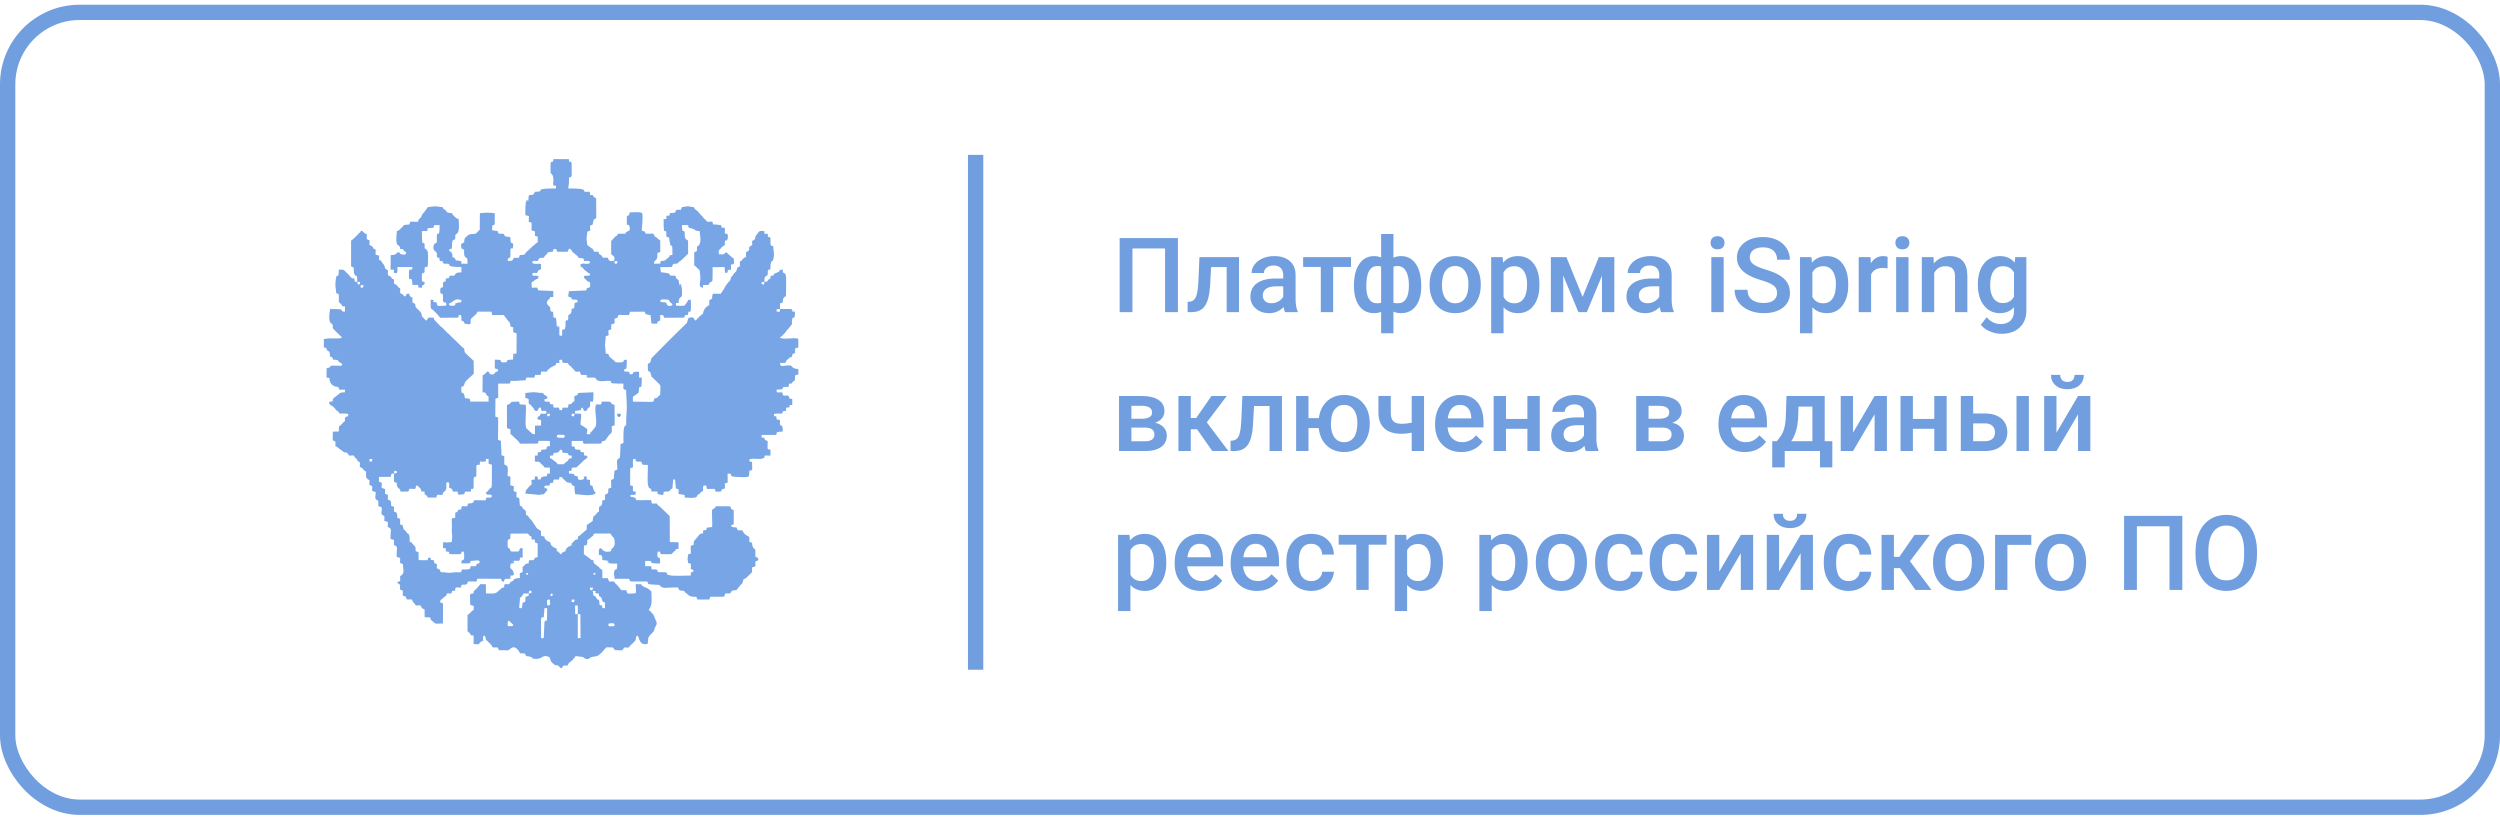 <?xml version="1.0" encoding="UTF-8"?> <svg xmlns="http://www.w3.org/2000/svg" width="216" height="71" viewBox="0 0 216 71" fill="none"> <g clip-path="url(#clip0_414_12627)"> <path fill-rule="evenodd" clip-rule="evenodd" d="M49.922 53.062L50.147 53.066L50.158 55.134H49.922V53.062ZM52.569 53.983C52.627 53.849 52.486 53.873 52.805 53.854C53.104 53.836 53.043 53.855 53.099 53.983C53.041 54.118 53.182 54.093 52.863 54.112C52.468 54.136 52.61 54.025 52.569 53.983ZM43.917 53.633C44.046 53.651 44.032 53.684 44.13 53.78L44.188 53.837C44.329 53.975 44.315 53.884 44.339 54.046C44.179 54.132 44.078 54.104 43.873 54.088C43.858 53.884 43.828 53.791 43.917 53.633L43.917 53.633ZM47.04 53.753L46.981 55.134H46.746V53.465C46.849 53.227 46.704 53.449 46.986 53.297C46.983 53.067 47.04 52.836 47.04 52.544H47.275C47.275 54.292 47.216 53.319 47.04 53.753H47.04ZM49.922 53.062L49.697 53.059L49.686 52.314H49.922V53.062ZM47.393 51.796C47.53 51.852 47.505 51.714 47.525 52.027C47.543 52.32 47.524 52.26 47.393 52.314C47.264 52.258 47.282 52.393 47.261 52.083C47.242 51.789 47.262 51.85 47.393 51.796ZM49.403 51.806C49.651 51.792 49.71 51.79 49.574 52.031C49.344 51.997 49.386 52.077 49.403 51.806ZM47.623 51.273C47.8 51.35 47.808 51.307 47.692 51.513C47.543 51.445 47.488 51.484 47.623 51.273ZM45.687 51.278C45.687 51.633 45.625 51.427 45.408 51.58C45.376 52.188 45.394 51.949 45.152 52.079L45.089 52.543L44.863 52.544C44.863 52.199 44.923 51.99 44.922 51.681C44.994 51.515 44.898 51.698 45.01 51.594L45.126 51.477C45.133 51.467 45.14 51.451 45.147 51.441C45.155 51.43 45.161 51.413 45.168 51.403C45.257 51.274 45.036 51.278 45.687 51.278V51.278ZM45.687 51.278L45.712 51.039C45.99 51.078 45.891 50.981 45.927 51.225L45.687 51.278ZM51.213 51.048C51.826 51.061 51.041 51.236 51.736 51.288C51.773 51.767 51.843 51.358 51.993 51.727C52.03 51.818 52 51.869 52.09 51.977C52.218 52.129 52.275 51.767 52.275 52.544H52.04C52.032 52.166 52.071 52.407 51.799 52.261C51.806 51.731 51.667 51.829 51.63 51.794C51.414 51.589 51.573 51.626 51.395 51.506C51.381 51.497 51.273 51.457 51.27 51.455L51.213 51.048ZM50.991 50.77C51.239 50.756 51.298 50.754 51.162 50.995C50.932 50.961 50.974 51.041 50.991 50.77ZM51.329 49.488C51.488 49.558 51.488 49.506 51.398 49.671C51.281 49.618 51.191 49.65 51.329 49.488ZM45.505 49.488C45.664 49.558 45.665 49.506 45.574 49.671C45.458 49.618 45.367 49.65 45.505 49.488ZM34.04 40.916C34.04 41.889 34.013 41.574 34.28 41.718C34.274 42.186 34.445 42.131 34.541 42.267C34.598 42.348 34.543 42.335 34.623 42.475L35.282 42.471L35.364 42.23L35.868 42.242C36.008 42 35.857 41.966 36.036 41.964C36.213 41.962 36.057 41.958 36.13 42.021C36.404 42.26 36.39 42.274 36.399 42.465L36.68 42.473C36.701 42.92 36.689 42.652 36.836 42.785L36.976 42.993L37.69 42.989L37.776 42.748L38.221 42.761C38.3 42.624 38.251 42.645 38.281 42.592C38.36 42.456 38.393 42.48 38.427 42.447C38.744 42.15 38.38 41.669 38.687 41.668C38.884 41.667 38.806 41.93 38.8 42.13C39.239 42.371 38.907 42.046 39.153 42.475L39.515 42.468L39.619 42.752L40.101 42.693C40.241 42.461 39.975 42.471 40.687 42.471C40.697 41.957 40.772 42.473 40.922 42.125V41.319C41.079 40.958 41.001 41.451 41.157 41.089V40.283C41.234 40.104 41.12 40.182 41.441 40.158C41.479 39.673 41.484 39.955 41.863 39.88C42.018 39.817 41.974 39.965 41.981 39.65H42.216L42.214 40.058L42.503 40.16L42.493 41.936C42.407 42.356 42.522 41.927 42.185 42.382C42.178 42.392 42.168 42.406 42.16 42.416C42.153 42.425 42.14 42.437 42.132 42.446C42.124 42.454 42.109 42.464 42.101 42.473C42.012 42.559 42.045 42.44 41.977 42.586C42.139 42.935 42.363 42.543 42.513 42.873C42.375 43.057 42.286 42.993 42.035 42.984L41.95 43.23L40.976 43.217C40.813 43.501 41.056 43.33 40.807 43.452C40.73 43.49 40.545 43.504 40.447 43.502L40.361 43.748L39.917 43.734C39.83 43.885 39.87 43.805 39.853 44.015C39.379 44.052 39.725 44.04 39.486 44.231C39.479 44.236 39.356 44.293 39.329 44.308L39.337 44.721L39.03 44.801C39.047 45.172 39.04 45.521 39.039 45.868C39.036 46.537 39.124 45.983 39.028 46.834C38.241 46.919 38.682 46.825 38.285 46.855L38.274 47.364C38.603 47.371 38.493 47.295 38.52 47.642C39.126 47.687 38.555 47.73 38.922 47.882H39.746C40.09 47.739 39.601 47.709 40.045 47.647C40.135 47.806 40.099 48.066 40.099 48.285C39.968 48.587 40.145 48.195 39.941 48.42C39.882 48.485 39.846 48.332 39.873 48.678C41.244 48.7 40.286 48.549 40.746 48.457C40.966 48.457 41.295 48.372 41.436 48.472C41.445 48.764 41.39 48.618 41.282 48.692C41.073 48.836 41.261 48.648 41.103 48.922L40.683 48.914C40.568 49.111 40.816 49.222 39.919 49.202L39.83 49.445C39.466 49.431 39.292 49.435 38.963 49.48C38.686 49.518 38.428 49.432 38.095 49.439C37.838 49.003 38.188 49.346 37.742 49.094L37.749 48.742C37.482 48.591 37.542 48.789 37.495 48.415C36.902 48.343 37.461 48.345 37.099 48.16C36.851 48.286 37.086 48.13 36.926 48.403L36.171 48.397L36.158 47.706L35.91 47.62C35.936 47.128 35.863 47.283 35.6 46.931C35.465 46.751 35.605 46.913 35.389 46.791C35.393 46.618 35.414 46.405 35.352 46.252C35.248 45.996 35.346 46.231 35.185 46.07L35.012 45.837C35.004 45.828 34.988 45.819 34.979 45.811C34.971 45.803 34.955 45.794 34.946 45.786C34.844 45.682 34.931 45.876 34.839 45.602C34.692 45.159 34.923 45.495 34.566 45.295L34.572 44.827L34.322 44.742C34.359 44.177 34.145 44.262 34.036 44.201L34.043 43.791L33.793 43.705C33.83 43.141 33.616 43.226 33.507 43.165L33.514 42.755L33.266 42.669L33.271 42.254L32.972 42.148L32.985 41.718C32.661 41.539 32.746 41.793 32.746 41.204L33.731 41.202C33.889 40.977 33.673 40.917 34.04 40.917L34.04 40.916ZM34.04 40.916L34.065 40.677C34.343 40.717 34.244 40.62 34.28 40.864L34.04 40.916ZM31.932 39.66C32.18 39.646 32.239 39.645 32.104 39.885C31.873 39.851 31.916 39.931 31.932 39.66ZM50.687 32.395C50.8 32.487 50.756 32.294 50.782 32.513V32.627C51.786 32.626 51.26 32.613 51.588 32.84C51.88 33.041 52.367 32.852 52.687 32.915C53.186 33.015 52.053 33.146 53.863 33.146C53.863 33.747 53.798 33.538 54.1 33.72C54.101 34.23 54.158 34.656 54.157 35.16C54.157 35.677 54.073 36.178 54.109 36.667C54.033 36.939 53.829 36.427 53.868 38.273L53.619 38.365L53.566 39.535C53.214 39.775 53.32 39.704 53.339 40.576L53.09 40.667L53.027 41.38L52.795 41.473L52.81 42.13L52.561 42.221C52.554 42.668 52.554 42.613 52.27 42.754L52.282 43.166L52.032 43.257C52.026 43.654 52.031 43.651 51.756 43.804L51.749 44.201C51.549 44.306 51.561 44.374 51.423 44.515C51.289 44.653 51.374 44.396 51.257 44.698C51.22 44.793 51.222 44.908 51.219 45.006L50.699 45.361L50.69 45.755L50.156 46.21C50.147 46.219 50.136 46.233 50.128 46.241C49.948 46.413 49.949 46.197 49.909 46.603C49.74 46.619 49.702 46.65 49.596 46.757C49.588 46.765 49.577 46.778 49.568 46.787L49.419 46.929C49.413 46.941 49.406 46.957 49.401 46.969C49.397 46.98 49.382 47.102 49.38 47.121L49.093 47.243C48.958 47.375 48.87 47.439 48.85 47.639C48.553 47.668 48.606 47.814 48.452 47.882C48.315 47.824 48.431 47.863 48.334 47.766L48.245 47.681C48.074 47.529 48.131 47.821 48.086 47.376C47.897 47.358 47.731 47.237 47.619 47.084L47.577 47.01C47.576 47.008 47.558 46.869 47.556 46.858L47.27 46.736C47.261 46.727 47.252 46.712 47.243 46.704L47.09 46.566C47.083 46.556 47.072 46.543 47.066 46.532L47.027 46.34C46.806 46.318 46.901 46.364 46.744 46.272L46.742 45.881L46.422 45.666C46.414 45.657 46.402 45.644 46.394 45.636C46.385 45.627 46.372 45.616 46.363 45.608L45.897 44.913C45.737 44.673 46.069 45.11 45.774 44.803C45.765 44.795 45.752 44.784 45.744 44.775C45.737 44.765 45.727 44.751 45.72 44.741C45.648 44.645 45.726 44.718 45.658 44.628C45.573 44.514 45.697 44.625 45.571 44.541C45.565 44.538 45.453 44.495 45.446 44.491C45.452 43.953 45.344 44.119 45.215 43.969C45.128 43.867 45.141 43.802 45.042 43.735C45.04 43.734 44.926 43.689 44.917 43.685L44.865 43.041L44.618 42.955L44.633 42.523L44.383 42.436L44.397 42.008L44.091 41.922L44.102 41.199L43.853 41.112C43.896 40.252 43.909 40.294 43.564 40.116L43.573 39.415L43.324 39.328C43.343 38.855 43.268 38.51 43.28 38.091L43.03 38.004L43.041 36.076L42.794 35.989L42.804 34.466C43.105 34.292 43.053 34.53 43.042 33.954C43.037 33.685 43.04 33.415 43.04 33.146L44.045 33.146L44.129 32.905C44.648 32.932 45.012 32.858 45.398 32.863L45.481 32.617L46.162 32.629L46.246 32.387L46.692 32.4L46.773 32.1L47.221 32.112C47.396 31.851 47.369 31.958 47.568 31.763L47.875 31.603C48.03 31.543 47.936 31.587 48.014 31.509C48.145 31.376 47.838 31.377 48.328 31.355C48.338 31.132 48.265 31.082 48.448 31.08C48.694 31.078 48.468 31.103 48.641 31.348L49.044 31.361L49.184 31.566C49.267 31.631 49.189 31.544 49.294 31.631L49.741 32.114L50.103 32.107L50.208 32.391L50.687 32.395L50.687 32.395ZM67.393 26.699L67.368 26.938C67.033 26.918 67.129 26.994 67.094 26.751C67.244 26.67 67.184 26.698 67.393 26.699ZM57.04 26.008C57.111 25.841 57.172 25.836 57.789 25.907C57.927 26.095 57.7 25.789 57.844 26.026C58.002 26.284 58.071 26.139 58.104 26.358C57.624 26.617 57.572 26.162 57.554 26.138C56.77 26.047 57.191 26.16 57.04 26.008V26.008ZM39.216 26.411C39.006 26.411 38.96 26.445 38.799 26.358C38.852 26 38.81 26.274 38.968 26.167C39.051 26.111 39.393 25.689 39.868 25.945C39.825 26.24 39.89 26.067 39.545 26.157C39.026 26.292 39.586 26.258 39.216 26.411ZM31.167 24.636C31.415 24.622 31.475 24.621 31.339 24.862C31.108 24.828 31.151 24.907 31.167 24.636ZM66.04 24.339L66.015 24.578C65.736 24.538 65.835 24.635 65.799 24.391L66.04 24.339ZM30.863 24.339L31.108 24.363C31.067 24.635 31.166 24.538 30.917 24.574L30.863 24.339ZM53.109 22.564C53.356 22.55 53.416 22.549 53.28 22.789C53.05 22.755 53.092 22.835 53.109 22.564ZM48.334 28.269C48.192 28.279 48.122 28.33 48.105 28.195C48.045 26.876 47.894 27.762 47.804 27.332V27.044C47.701 26.806 47.846 27.028 47.564 26.876C47.565 26.773 47.556 26.61 47.511 26.525C47.49 26.485 47.046 26.217 47.361 25.919L47.479 25.805C47.608 25.667 47.351 25.662 47.804 25.663V25.144L46.506 25.086L46.412 24.848L45.941 24.855L45.925 24.408L46.275 24.166C46.284 24.158 46.299 24.149 46.309 24.142C46.525 23.995 46.51 24.214 46.511 23.875C46.201 23.692 46.147 23.992 45.966 23.705C46.094 23.502 46.1 23.594 46.394 23.591C46.627 23.219 46.352 23.475 46.748 23.247L46.74 22.803C46.409 22.747 46.105 22.89 45.966 22.669C46.093 22.468 46.171 22.555 46.456 22.559C46.6 22.281 46.544 22.281 46.984 22.269C47.152 21.971 47.045 22.152 47.217 21.98C47.397 21.8 47.139 21.895 47.433 21.788C47.532 21.752 47.646 21.754 47.748 21.751C47.899 21.488 47.681 21.57 47.987 21.506C48.188 21.634 48.026 21.512 48.153 21.753L49.045 21.75C49.096 21.655 49.141 21.283 49.385 21.633L49.478 21.78C49.486 21.789 49.5 21.799 49.508 21.808L49.831 22.068C50.019 22.206 49.805 22.305 50.395 22.321L50.491 22.563C50.791 22.555 50.869 22.468 50.996 22.669C50.819 22.951 50.466 22.656 50.157 22.839C50.156 23.202 50.179 22.977 50.304 23.102L50.526 23.345C50.536 23.352 50.552 23.359 50.562 23.367L50.856 23.597C50.867 23.605 50.884 23.611 50.894 23.619C51.001 23.708 50.94 23.475 50.987 23.76C50.719 23.926 50.716 23.718 50.451 23.875C50.451 23.988 50.419 23.877 50.465 23.978C50.469 23.987 50.474 24.011 50.48 24.021L50.656 24.196C50.92 24.453 50.735 24.256 50.984 24.393L50.983 24.802C50.584 25.023 50.871 24.639 50.633 25.092L49.158 25.161L49.085 25.608L49.34 25.714C49.524 25.86 49.216 25.771 49.51 25.893C49.761 25.892 49.782 25.83 49.927 26.003C49.798 26.283 49.927 25.995 49.643 26.195C49.611 26.803 49.629 26.564 49.388 26.694C49.389 26.797 49.38 26.96 49.335 27.045C49.235 27.232 49.126 27.141 49.099 27.274V27.562C48.942 27.924 49.02 27.43 48.863 27.792C48.863 27.944 48.873 28.094 48.847 28.237C48.803 28.478 48.825 28.478 48.569 28.483V29.001C48.248 28.995 48.334 29.104 48.334 28.269L48.334 28.269ZM45.662 17.316C45.578 17.396 45.742 17.398 45.452 17.401C45.443 17.41 45.435 17.415 45.433 17.432L45.392 17.948C45.394 18.161 45.395 18.375 45.388 18.587L45.697 18.666L45.684 19.163L45.933 19.245L45.924 19.893L46.227 19.998L46.213 20.372L46.462 20.454L46.452 20.947C46.439 20.957 46.383 20.974 46.372 20.98L46.092 21.224C45.945 21.334 46.074 21.188 45.938 21.361L45.42 21.833C45.34 21.91 45.465 22.039 44.917 22.031L44.833 22.277L44.407 22.269C44.247 22.497 44.362 22.544 43.863 22.554C43.863 22.155 44.048 22.392 44.099 22.151V21.576C44.255 21.214 44.177 21.707 44.334 21.345V21.115C44.27 20.809 44.101 21.31 44.096 20.492L43.626 20.414C43.468 20.154 43.695 20.295 43.452 20.194H43.157C42.914 20.093 43.141 20.234 42.986 19.959L42.52 19.896C42.495 19.164 42.684 19.627 42.746 19.331L42.745 18.419C42.166 18.364 42.038 18.362 41.462 18.419L41.451 19.849L41.099 20.194C40.817 20.25 40.57 20.173 40.389 20.363L40.179 20.561C40.118 20.647 40.102 20.837 40.104 20.947C39.91 21.051 39.776 20.98 39.863 21.403C40.02 21.765 39.942 21.271 40.099 21.633C40.099 21.797 40.083 21.969 40.139 22.111C40.289 22.49 40.393 21.948 40.393 22.784H39.863C39.857 22.475 39.899 22.626 39.752 22.548C39.703 22.522 39.464 22.5 39.388 22.502C39.195 22.158 39.444 22.402 39.093 22.214C39.095 22.11 39.085 21.947 39.041 21.863C38.964 21.717 38.866 21.776 38.804 21.633C38.907 21.395 38.763 21.617 39.045 21.465C39.031 20.369 39.272 20.893 39.334 20.597C39.383 20.362 39.244 20.375 39.422 20.223L39.52 20.146C39.73 19.91 39.628 19.217 39.628 18.928L39.417 18.846C39.407 18.839 39.394 18.828 39.385 18.82L39.123 18.559C39.115 18.549 39.105 18.535 39.099 18.525C39.094 18.518 39.05 18.413 39.045 18.405C38.892 18.407 38.922 18.421 38.773 18.383C38.453 18.299 38.651 18.323 38.567 18.239C38.559 18.23 38.55 18.215 38.541 18.207C38.532 18.199 38.521 18.186 38.511 18.178C38.308 18.011 38.36 18.134 38.221 17.887C37.992 17.889 37.892 17.833 37.628 17.83C37.343 17.827 37.211 17.89 36.976 17.887L36.655 18.321C36.506 18.515 36.513 18.441 36.405 18.709C36.349 18.847 36.254 18.857 36.185 18.955C36.132 19.031 36.181 19.025 36.104 19.163L35.446 19.156L35.362 19.398C34.863 19.454 34.961 19.372 34.781 19.595L34.545 19.825C34.536 19.833 34.526 19.847 34.517 19.855L34.289 19.977C34.103 21.684 34.542 20.906 34.577 21.511C35.011 21.534 34.767 21.524 34.869 21.628C34.982 21.744 35.099 21.766 35.099 21.863C35.041 21.999 34.998 22.029 34.751 21.984C34.294 21.901 34.796 21.86 34.441 21.815C34.169 21.781 34.349 21.835 34.294 21.871L34.193 21.954C34.066 22.029 33.905 22.034 33.756 22.046L33.745 23.302H34.04C34.039 23.64 33.965 23.579 34.28 23.595C34.37 23.436 34.334 23.284 34.334 23.072H35.628C35.62 23.449 35.635 23.201 35.544 23.278C35.39 23.408 35.464 23.113 35.334 23.418V23.993C35.405 24.339 35.625 23.737 35.63 24.616C36.086 24.629 36.15 24.516 36.157 24.857H36.452C36.458 24.542 36.58 24.723 36.668 24.537C36.795 24.268 36.494 24.429 36.452 24.223V23.705C36.608 23.343 36.53 23.837 36.687 23.475V23.187C36.783 22.72 37.013 23.771 36.983 22.034C36.974 21.443 36.721 21.566 36.687 21.403V21.115C36.585 20.626 36.452 21.735 36.452 19.964H36.922L36.947 19.725L37.454 19.668L37.52 19.447L37.981 19.446C37.981 20.702 37.828 19.912 37.746 20.309V20.885C37.699 21.112 37.587 20.914 37.49 21.157C37.296 21.643 37.718 21.732 37.746 21.863V22.151C37.901 22.51 37.945 21.952 37.991 22.544C38.596 22.59 38.026 22.632 38.393 22.784H38.687C39.022 22.851 38.415 23.072 39.863 23.072V23.533C39.742 23.533 39.55 23.539 39.451 23.59C39.327 23.653 39.412 23.613 39.33 23.702C39.24 23.799 39.37 23.757 39.216 23.82H38.922C38.555 23.972 39.126 24.015 38.52 24.061C38.474 24.653 38.43 24.095 38.275 24.454V24.741C38.118 25.103 38.196 24.61 38.04 24.972V25.259C38.196 25.622 38.118 25.128 38.275 25.49V26.008C38.412 26.325 38.473 25.905 38.569 26.296C38.496 26.465 38.603 26.407 38.282 26.418C37.764 26.436 37.764 26.49 37.736 26.133C37.047 26.081 37.824 25.905 37.216 25.893C37.216 26.048 37.196 26.339 37.209 26.475C37.239 26.79 37.295 26.634 37.445 26.82L37.622 26.993C37.632 27 37.648 27.008 37.657 27.015L38.035 27.452L39.577 27.447C39.73 27.178 39.469 27.256 39.812 27.214C39.897 27.367 39.865 27.482 39.858 27.682C40.215 27.876 39.953 27.624 40.153 27.97C40.459 27.965 40.38 28.07 40.649 27.985C40.702 27.37 40.609 27.654 40.923 27.332C41.146 27.104 41.059 27.295 41.27 26.924L42.457 26.928L42.538 27.226L43.516 27.215L43.891 27.707C44.055 27.872 44.098 27.927 44.094 28.2L44.344 28.284L44.337 28.7L44.639 28.805L44.627 30.545L44.334 30.571C44.338 30.576 44.605 30.749 44.334 30.799L44.331 31.064C43.478 31.086 44.004 31.241 43.687 31.304H43.393C43.074 31.24 43.6 31.071 42.756 31.076L42.748 31.807C43.042 32.005 42.923 31.724 43.04 31.994C42.939 32.229 42.94 32.042 42.771 32.192C42.716 32.242 42.749 32.41 42.393 32.34C42.093 32.215 42.456 32.366 42.249 32.18C42.226 32.159 42.201 32.004 42.008 32.182L41.955 32.252C41.946 32.262 41.937 32.276 41.927 32.285C41.778 32.425 41.744 32.382 41.702 32.412L41.686 33.894C42.072 33.901 41.901 33.993 42.097 34.183C42.185 34.269 42.216 34.036 42.216 34.7H40.628C40.622 34.41 40.573 34.443 40.167 34.402C40.16 34.335 40.126 34.119 40.099 34.067C40.036 33.948 40.005 33.988 39.865 33.889L39.858 33.434C40.133 33.293 40.036 33.429 40.123 33.17C40.194 32.958 40.226 32.995 40.358 32.824L40.934 32.294L40.924 31.177L40.239 30.533C40.052 30.33 40.198 30.426 40.113 30.196C40.03 29.972 40.088 30.135 39.922 29.98C39.848 29.911 39.875 29.921 39.806 29.863L39.009 29.089C38.959 29.029 38.857 28.926 38.778 28.855C38.657 28.745 38.712 28.808 38.644 28.755L38.218 28.309C38.114 28.222 38.151 28.274 38.08 28.213L37.624 27.738C37.416 27.534 37.587 27.706 37.452 27.444L37.028 27.441L36.825 27.713L36.479 27.363C36.398 27.228 36.458 27.223 36.407 27.088C36.312 26.838 36.05 26.761 35.927 26.522C35.772 26.221 36.065 26.347 35.627 26.124L35.638 25.722C35.153 25.471 35.585 25.587 35.274 25.353C34.958 25.461 35.239 25.418 34.981 25.628C34.719 25.414 34.913 25.486 34.568 25.319L34.58 24.914C34.251 24.752 34.441 24.735 34.203 24.581C34.198 24.578 34.081 24.535 34.039 24.512L34.05 24.165C33.566 23.936 34.105 24.061 33.509 23.765L33.52 23.361C33.075 23.131 33.398 23.101 33.069 22.756L32.993 22.657C32.851 22.454 33.088 22.606 32.744 22.441L32.757 22.09L32.446 21.995L32.462 21.577C32.102 21.392 32.337 21.538 32.208 21.354C32.119 21.226 32.084 21.256 31.921 21.174L31.932 20.771L31.684 20.661L31.697 20.25C31.238 20.039 31.413 19.939 31.23 19.95C31.073 20.022 31.208 19.963 31.129 20.045L30.514 20.658C30.442 20.738 30.358 20.711 30.334 20.827V22.957C30.491 23.319 30.413 22.825 30.569 23.187C30.569 23.351 30.553 23.523 30.61 23.666C30.76 24.044 30.863 23.502 30.863 24.338C30.619 24.338 30.643 24.377 30.618 24.061C30.393 24.044 30.411 24.085 30.128 23.734L29.803 23.419C29.617 23.233 29.596 23.302 29.275 23.302C29.275 24.384 29.037 23.185 28.978 24.57C28.966 24.846 29.04 24.965 29.04 25.259C29.197 25.622 29.118 25.128 29.275 25.49V26.065C29.298 26.176 29.432 26.207 29.502 26.304C29.621 26.47 29.444 26.462 29.805 26.468V26.929C29.782 26.929 29.695 26.929 29.688 26.927C29.203 26.805 30.091 26.698 28.52 26.7C28.489 27.012 28.435 27.15 28.45 27.506C28.47 28.009 28.714 27.926 28.746 28.08C28.792 28.302 28.677 28.312 28.833 28.455C28.927 28.542 28.841 28.442 28.925 28.537C28.933 28.546 28.944 28.56 28.951 28.57C28.959 28.579 28.967 28.595 28.975 28.604L29.303 28.916C29.312 28.924 29.323 28.938 29.331 28.946C29.34 28.954 29.353 28.966 29.361 28.974C29.527 29.132 29.681 29.223 29.224 29.239L28.395 29.234C28.191 29.25 28.202 29.284 27.981 29.289V30.037C28.357 30.045 28.093 30.048 28.275 30.268L28.336 30.323C28.374 30.36 28.512 30.277 28.505 30.791C28.856 30.979 28.607 30.735 28.799 31.078C29.217 31.073 29.167 31.128 29.252 31.212L29.303 31.276C29.312 31.285 29.323 31.297 29.332 31.305L29.441 31.371C29.452 31.378 29.469 31.386 29.478 31.392C29.623 31.495 29.494 31.293 29.569 31.476C29.491 31.659 29.451 31.6 29.162 31.595C28.291 31.583 28.635 31.619 28.49 31.745L28.216 31.822V32.627L28.461 32.652C28.444 33.101 28.766 33.434 29.221 33.428C29.396 33.739 29.168 33.664 29.805 33.664V33.894C29.684 33.894 29.49 33.9 29.392 33.951L29.037 34.237C28.794 34.428 28.759 34.386 28.736 34.69C28.587 34.701 28.34 34.656 28.474 34.891C28.56 35.041 28.656 35.015 28.774 35.132L28.896 35.243C29.041 35.391 28.933 35.353 29.114 35.49L29.22 35.56C29.229 35.568 29.241 35.58 29.249 35.589C29.416 35.745 29.126 35.625 29.393 35.736C29.622 35.736 29.93 35.695 30.104 35.788C30.057 36.175 29.863 35.855 29.805 36.139C29.748 36.411 29.928 36.297 29.68 36.478L29.426 36.747C29.296 36.879 29.277 36.625 29.273 37.28L28.756 37.293L28.745 38.038C28.759 38.045 28.78 38.039 28.786 38.057L28.979 38.156L28.981 38.546C29.196 38.633 29.198 38.675 29.334 38.787L29.54 38.93C29.919 39.282 29.895 38.885 30.158 39.361L30.569 39.352C30.729 39.673 30.671 39.489 30.805 39.65C31.01 39.897 30.693 39.726 31.098 39.939L31.089 40.342C31.564 40.544 31.211 40.533 31.629 40.743C31.642 41.168 31.534 41.294 31.923 41.492L31.912 41.894L32.16 42.004L32.148 42.414L32.458 42.511C32.464 43.025 32.293 43.07 32.688 43.276L32.687 43.725L32.984 43.839C33.006 44.364 32.812 44.381 33.215 44.601L33.206 45.005L33.516 45.102L33.5 45.52C33.925 45.744 33.723 45.695 33.744 46.559L34.046 46.656L34.03 47.074C34.454 47.298 34.253 47.249 34.273 48.113L34.575 48.21L34.559 48.628L34.808 48.738C34.817 49.215 35.019 49.545 34.57 49.782L34.579 50.184L34.296 50.332L34.566 50.53L34.559 50.931L34.807 51.041L34.794 51.452C35.219 51.659 34.944 51.39 35.156 51.797L35.57 51.786C35.809 52.278 35.736 51.953 35.922 52.314L36.331 52.305C36.599 52.738 36.257 52.4 36.685 52.661L36.689 53.324L37.159 53.345C37.291 53.612 37.117 53.446 37.331 53.64C37.709 53.983 37.602 53.87 38.275 53.867L38.276 52.136C38.026 51.998 38.075 52.204 38.042 51.961C38.022 51.811 38.14 51.811 38.245 51.71L38.364 51.594C38.373 51.587 38.389 51.58 38.4 51.572C38.662 51.386 38.472 51.538 38.623 51.273L38.986 51.28C39.129 51.031 38.935 51.059 39.328 51.041C39.337 50.839 39.308 50.896 39.388 50.755L39.809 50.762L39.893 50.519C40.424 50.548 40.329 50.444 40.447 50.237L41.162 50.243L41.246 50.001L43.28 50.011C43.365 50.157 43.293 50.138 43.386 50.205C43.596 50.356 43.531 50.166 43.563 50.132C43.695 49.996 43.464 50.011 44.099 50.011L44.102 49.733C44.312 49.718 44.248 49.751 44.398 49.671C44.387 49.473 44.352 49.319 44.22 49.202C44.105 49.099 44.046 49.057 44.099 48.803C44.199 48.57 44.086 48.748 44.393 48.661C44.39 48.657 44.135 48.494 44.393 48.446L44.848 48.455C45.057 48.159 44.727 48.178 45.157 48.169V47.363C44.888 47.368 45.021 47.317 44.897 47.454C44.76 47.605 45.046 47.527 44.746 47.651H44.216C44.032 47.615 44.132 47.508 43.983 47.361C43.821 47.202 43.983 47.525 43.863 47.248V46.73C43.965 46.491 43.824 46.727 44.084 46.543L44.102 46.107L45.569 46.097C45.656 46.114 45.688 46.217 45.777 46.297C45.917 46.422 45.923 46.172 45.922 46.615H46.216C46.217 47.003 46.203 46.818 46.456 46.956L46.452 48.116C46.071 48.326 46.333 48.001 46.103 48.404L45.741 48.397C45.661 48.536 45.69 48.479 45.681 48.681C45.257 48.7 45.473 48.796 45.153 48.971L45.155 49.423L44.911 49.53L44.921 49.947C44.772 49.954 44.736 49.944 44.598 49.982C44.241 50.078 44.484 50.028 44.385 50.119C44.132 50.351 44.172 50.15 43.986 50.477L43.623 50.469C43.543 50.608 43.572 50.551 43.563 50.753C43.365 50.762 43.344 50.817 43.218 50.934L42.934 51.174C42.738 51.326 42.291 51.285 41.987 51.271L41.98 50.478L41.506 50.47L41.183 50.842C41.174 50.85 41.164 50.864 41.156 50.873L41.002 51.01C40.904 51.116 40.994 50.943 40.931 51.113C40.929 51.116 40.913 51.255 40.912 51.268C40.496 51.299 40.628 51.275 40.63 52.241C40.83 52.376 41.009 52.24 40.922 52.659C40.906 52.737 40.771 52.763 40.599 52.976L40.543 53.037C40.383 53.2 40.506 52.916 40.393 53.177V54.501C40.416 54.611 40.549 54.643 40.619 54.74C40.739 54.906 40.561 54.897 40.922 54.904V55.652L41.343 55.665C41.596 55.423 41.36 55.526 41.747 55.363C41.755 55.12 41.669 55.096 41.814 54.909C42.024 55.017 41.897 54.996 41.956 55.158C42.062 55.446 41.97 55.21 42.154 55.426C42.362 55.67 42.433 55.624 42.569 55.941L42.974 55.931C43.158 56.247 43.066 56.18 43.446 56.175C43.797 56.17 43.886 56.262 44.098 56.056C44.452 55.712 44.788 56.123 44.933 56.448L45.325 56.453C45.556 56.81 45.41 56.646 45.762 56.73C46.11 56.813 45.87 56.921 46.332 56.93C46.893 56.941 46.882 56.48 47.473 56.784C47.634 57.065 47.467 57.083 47.856 57.386C48.09 57.569 47.981 57.403 48.206 57.502C48.413 57.593 48.243 57.634 48.504 57.747L48.694 57.502L49.04 57.499C49.233 57.12 49.104 57.356 49.395 57.094C49.582 56.925 49.617 56.813 49.744 56.683C49.914 56.709 49.994 56.722 50.165 56.74C50.537 56.779 50.282 56.751 50.503 56.87C50.911 57.089 50.853 56.781 51.265 56.736C51.665 56.692 51.625 56.674 51.913 56.449C52.034 56.355 52.23 56.077 52.386 55.93L52.928 55.935C53.181 56.147 52.965 56.171 53.388 56.181C53.804 56.19 53.74 56.255 53.928 55.946L54.326 55.948C54.504 55.633 54.844 55.54 54.94 55.209C54.986 55.046 54.877 55.024 55.082 54.913C55.265 55.102 55.221 55.828 55.955 55.624C55.996 55.45 55.974 55.323 56.006 55.158C56.057 54.893 56.342 54.744 56.484 54.533C56.613 54.342 56.471 54.39 56.646 54.117C56.867 53.774 56.635 53.633 56.546 53.315C56.471 53.048 56.242 52.883 56.048 52.686C56.408 52.29 56.282 51.607 56.279 51.101C55.867 50.712 55.871 50.84 55.592 50.68C55.285 50.504 55.665 50.46 54.928 50.474C54.919 50.685 54.979 51.128 54.938 51.236C54.731 51.315 54.448 51.275 54.211 51.282L54.107 50.997L53.682 50.99L53.399 50.638C53.227 50.418 53.185 50.483 53.045 50.237L52.623 50.244L52.519 49.961L52.046 49.951L52.04 49.258L51.809 49.086C51.552 48.742 51.948 49.193 51.738 48.983L51.566 48.863C51.556 48.856 51.545 48.843 51.536 48.835C51.336 48.652 51.286 48.764 51.269 48.406C51.04 48.395 51.041 48.326 50.923 48.226L50.447 47.886L50.452 47.133C50.721 47.128 50.746 47.095 50.741 46.668L50.982 46.501C50.99 46.492 50.999 46.477 51.008 46.469L51.236 46.289C51.391 46.113 51.108 46.215 51.393 46.097H52.687C52.832 46.126 52.773 46.228 52.958 46.408C53.052 46.5 52.986 46.294 53.072 46.584C53.124 46.764 53.13 47.031 53.058 47.208L52.862 47.419C52.854 47.429 52.844 47.443 52.837 47.452C52.702 47.626 52.972 47.534 52.687 47.651C52.208 47.746 52.064 47.501 52.006 47.452C51.938 47.394 52.072 47.371 51.82 47.378C51.697 47.543 51.746 47.717 51.746 47.939C52.042 47.945 52.008 47.993 52.05 48.39L52.51 48.442C52.597 48.516 52.594 48.355 52.597 48.63C52.708 48.729 53.114 48.681 53.324 48.697C53.348 49.55 53.149 48.92 53.055 49.454C53.015 49.679 53.098 49.748 53.099 50.011C53.374 50.011 53.649 50.014 53.924 50.009C54.677 49.997 54.19 50.03 54.512 50.24L55.925 50.239L56.026 50.476L56.979 50.542C57.263 50.92 57.389 50.748 58.572 50.757C58.733 51.066 58.669 51.01 59.097 51.049C59.219 51.245 59.27 51.221 59.423 51.363C59.66 51.583 59.81 51.558 60.158 51.564L60.262 51.802L61.279 51.797L61.379 51.56L62.559 51.555L62.67 51.271L63.086 51.277C63.259 50.976 63.24 51.023 63.626 50.988L64.041 50.473C64.319 50.205 63.966 50.627 64.133 50.391C64.194 50.306 64.194 50.193 64.223 50.075C64.389 49.954 64.34 50.052 64.445 49.948L64.982 49.437L64.974 49.034L65.268 48.921L65.269 48.51C65.494 48.403 65.39 48.525 65.529 48.346C65.451 48.076 65.533 48.248 65.272 48.114C65.265 47.092 65.239 47.637 65.04 47.248C64.996 47.164 64.988 46.999 64.979 46.904L64.738 46.8L64.745 46.397C64.514 46.274 64.391 46.209 64.242 46.014C64.195 45.953 64.211 45.929 64.145 45.821L63.741 45.815L63.642 45.575C63.405 45.56 63.33 45.572 63.147 45.452C63.264 45.292 63.2 45.392 63.394 45.295L63.394 44.08C62.988 43.875 63.289 44.09 63.088 43.747L61.863 43.736C61.717 43.974 61.767 43.87 61.524 44.038C61.492 44.335 61.566 45.432 61.528 45.539L61.094 45.584C60.95 45.828 61.143 45.795 60.753 45.817L60.742 46.09C60.472 46.104 60.499 46.106 60.272 46.382C60.264 46.392 60.255 46.406 60.248 46.416L60.063 46.638C60.054 46.646 60.039 46.655 60.031 46.664C60.023 46.673 60.01 46.685 60.003 46.694C59.943 46.778 59.925 46.97 59.927 47.081L59.676 47.163L59.688 47.829L59.441 47.911C59.45 48.154 59.409 48.13 59.409 48.284C59.409 48.438 59.45 48.415 59.446 48.635L59.697 48.717L59.684 49.153C59.751 49.193 59.875 49.207 59.903 49.286C59.965 49.458 59.907 49.34 59.879 49.378C59.715 49.597 59.687 49.173 59.687 49.723C59.259 49.723 58.215 49.799 57.832 49.696C57.359 49.569 57.865 49.546 57.451 49.436H56.922C56.552 49.282 57.057 49.359 56.687 49.205C56.37 49.142 56.274 49.379 56.275 48.917H55.745L55.748 48.467C57 48.434 55.459 48.69 57.03 48.686C57.053 47.839 56.87 48.373 56.804 48.054C56.804 47.848 56.77 47.803 56.858 47.646C57.302 47.709 56.813 47.739 57.157 47.881H57.981C58.079 47.862 58.133 47.723 58.226 47.661C58.511 47.47 58.263 47.429 58.628 47.421L58.626 46.855L57.873 46.835L57.863 44.595L57.187 43.938C57.178 43.93 57.165 43.919 57.156 43.91L57.042 43.792C56.893 43.677 56.868 43.709 56.751 43.502L56.328 43.51L56.247 43.209L54.975 43.22C54.803 42.919 55.086 43.093 54.759 42.975C54.439 42.86 54.559 43.051 54.444 42.812C54.68 42.683 54.693 42.833 54.928 42.705C54.904 42.312 54.956 42.567 54.681 42.418L54.69 42.005L54.441 41.922L54.451 40.451L54.697 40.368C54.684 40.122 54.644 39.815 54.74 39.645C55.184 39.708 54.686 39.735 55.04 39.88H55.334C55.61 39.995 55.323 39.878 55.525 40.153L55.971 40.172C56.005 40.609 55.884 41.673 56.022 42.027C56.159 42.38 56.005 42.017 56.185 42.213C56.309 42.348 56.269 42.182 56.275 42.47H56.804C56.811 42.783 56.771 42.629 56.916 42.706C56.946 42.723 57.222 42.76 57.28 42.763C57.441 42.476 57.18 42.582 57.451 42.471H57.745C57.87 42.446 57.834 42.332 58.103 42.188C58.101 41.957 58.157 41.726 58.157 41.434H58.334C58.334 41.726 58.39 41.957 58.388 42.188C58.703 42.357 58.626 42.146 58.63 42.691C58.753 42.7 58.903 42.702 59.002 42.737C59.217 42.815 59.151 42.683 59.157 42.989C59.413 42.989 60 43.076 60.168 42.941C60.3 42.835 60.149 42.931 60.257 42.799C60.442 42.572 60.209 42.842 60.422 42.672C60.431 42.664 60.445 42.654 60.454 42.646L60.562 42.522C60.645 42.447 60.621 42.488 60.75 42.418C60.743 42.206 60.711 42.104 60.8 41.948C61.242 41.971 60.918 41.934 61.094 42.245L61.75 42.239L61.834 42.481L62.28 42.471C62.51 42.072 62.247 42.397 62.633 42.187L62.626 41.775L62.874 41.693L62.864 40.923C63.501 40.895 62.769 41.176 63.626 41.206C63.947 41.217 64.42 41.27 64.703 41.162L64.751 40.682L64.991 40.599L64.981 39.933C64.698 39.776 64.789 40.037 64.74 39.703C65.028 39.546 65.556 39.729 65.883 39.611C66.196 39.498 65.927 39.65 66.094 39.357L66.569 39.363V38.844C66.214 38.837 66.334 38.792 66.331 38.11C66.133 37.979 66.423 38.189 66.197 38.056C66.077 37.986 66.135 38.021 66.068 37.953C65.948 37.832 66.218 37.816 65.804 37.808V37.578H66.981C67.335 37.508 66.715 37.29 67.628 37.29C67.628 36.459 67.456 36.963 67.393 36.657C67.325 36.33 67.58 36.279 67.109 36.244C67.057 35.587 66.933 36.298 66.858 35.788C67.021 35.7 67.286 35.736 67.51 35.736C67.877 35.584 67.307 35.541 67.912 35.495L67.926 35.227C68.621 35.176 67.844 34.999 68.451 34.987V34.469C67.972 34.46 68.335 34.24 68.04 34.181H67.746C67.398 34.039 67.858 34.036 67.51 33.894C67.121 33.894 67.105 33.998 67.098 33.663C67.947 33.663 67.433 33.495 67.746 33.433C68.08 33.367 68.131 33.617 68.167 33.155C68.594 33.123 68.348 33.146 68.457 33.035C68.587 32.902 68.66 32.929 68.687 32.8V32.512C68.786 32.284 68.672 32.477 68.981 32.34L68.979 31.889C68.364 31.845 68.489 31.622 68.334 31.591C67.805 31.486 67.403 31.86 67.392 31.361L67.848 31.357L67.947 31.156C67.955 31.146 67.966 31.134 67.975 31.125L68.283 30.851C68.286 30.85 68.428 30.834 68.441 30.833C68.471 30.458 68.429 30.644 68.692 30.502C68.686 30.068 68.684 30.043 68.981 30.037L68.97 29.268C68.507 29.127 67.751 29.375 67.388 29.178C67.438 29.065 67.388 29.169 67.554 29.043L67.89 28.682C67.95 28.602 67.894 28.651 67.954 28.572C67.961 28.562 67.971 28.548 67.979 28.538L68.152 28.363C68.632 27.75 68.329 28.153 68.451 27.562C68.515 27.256 68.687 27.759 68.687 26.929C68.162 26.918 68.689 26.846 68.334 26.698H67.392C67.392 26.006 67.385 26.261 67.633 26.128C67.632 26.024 67.641 25.862 67.686 25.777C67.928 25.319 67.91 26.276 67.923 24.279C67.924 24.101 67.941 23.803 67.84 23.67C67.664 23.438 67.628 23.741 67.628 23.302C67.581 23.302 67.505 23.296 67.461 23.312C67.207 23.405 67.489 23.433 67.123 23.556C66.532 23.754 67.171 23.786 66.579 23.83C66.546 24.254 66.601 23.972 66.391 24.165C66.228 24.315 66.438 24.338 66.04 24.338C66.04 24.22 66.046 24.032 66.098 23.935C66.168 23.804 66.305 23.842 66.334 23.705V23.417C66.49 23.055 66.412 23.549 66.569 23.187C66.569 23.02 66.556 22.857 66.612 22.711C66.769 22.3 66.699 22.816 66.825 22.344C66.936 21.927 66.805 21.642 66.809 21.283C66.528 21.131 66.672 21.353 66.569 21.115V20.597C66.414 20.238 66.37 20.796 66.324 20.204C65.991 20.179 66.046 20.276 66.04 19.964C65.721 19.964 65.662 19.88 65.496 20.123L65.423 20.223C65.071 20.596 65.46 20.593 64.979 20.825L64.992 21.174C64.398 21.456 65.052 21.499 64.451 21.805L64.46 22.206C64.397 22.238 64.29 22.277 64.288 22.279C64.062 22.431 64.234 22.452 63.921 22.611L63.933 23.014C63.699 23.129 63.753 23.026 63.674 23.232C63.535 23.591 63.749 23.282 63.48 23.561C63.472 23.569 63.459 23.581 63.451 23.59L63.403 23.658C63.396 23.668 63.389 23.684 63.382 23.695C63.374 23.704 63.367 23.72 63.359 23.73C63.064 24.107 63.236 23.788 63.105 24.172C63.056 24.316 63.013 24.292 62.923 24.396C62.58 24.791 62.595 24.951 62.485 25.062L62.276 25.376L61.599 25.377C61.423 25.825 61.7 25.727 61.276 25.951L61.286 26.353C60.748 26.619 60.758 27.07 60.739 27.095L60.42 27.358C60.417 27.362 60.112 27.688 60.098 27.7C59.869 27.513 60.037 27.318 59.483 27.474C59.308 27.883 59.496 27.784 59.131 28.111L58.072 29.147C58.063 29.155 58.05 29.168 58.041 29.175L56.391 30.841C56.185 31.043 56.3 30.961 56.223 31.195C56.124 31.498 56.161 31.236 55.969 31.465L55.977 32.005C56.178 32.255 56.133 31.945 56.233 32.323C56.341 32.73 56.251 32.452 56.451 32.686L56.891 33.118C57.137 33.344 57.051 33.292 57.04 34.12C56.751 34.294 56.918 34.392 56.52 34.422C56.487 34.848 56.581 34.7 54.687 34.7C54.687 34.204 54.636 34.307 54.815 34.192C55.319 33.865 55.139 33.918 55.216 33.548C55.303 33.129 55.451 33.992 55.451 32.627H55.216L55.214 32.119C54.376 32.097 54.888 32.288 54.559 32.335C54.303 32.371 54.445 32.292 54.418 32.269C54.211 32.083 54.575 32.233 54.275 32.109C54.066 32.11 54.074 32.142 53.917 32.057C53.997 31.517 54.159 32.467 54.156 31.083C53.751 31.054 53.989 31.255 53.745 31.303H53.216C53.046 31.233 53.233 31.326 53.127 31.218L52.716 30.872C52.456 30.615 52.744 30.564 52.334 30.555C52.334 30.258 52.274 30.034 52.274 29.807C52.274 29.553 52.341 29.385 52.328 29.053L52.58 28.97L52.566 28.535L52.815 28.452L52.808 28.036L53.109 27.931L53.095 27.557C53.522 27.324 53.211 27.659 53.443 27.208L54.339 27.222L54.442 26.936L55.692 26.927C55.858 27.216 55.611 27.037 55.861 27.161C55.902 27.181 56.151 27.222 56.205 27.228C56.233 27.48 56.263 27.672 56.285 27.955L56.751 27.968C56.948 27.621 56.689 27.875 57.045 27.682L57.041 27.226C57.402 27.2 57.261 27.229 57.387 27.452L59.098 27.447C59.25 27.193 59.053 27.237 59.441 27.206C59.496 26.526 59.635 27.306 59.694 26.705C59.713 26.507 59.687 26.114 59.687 25.892C59.334 25.899 59.519 25.962 59.242 26.264C59.132 26.385 59.306 26.439 58.679 26.418C58.359 26.407 58.465 26.465 58.392 26.296C58.455 26.143 58.272 26.188 58.628 26.18C58.628 25.609 58.887 25.717 58.922 25.547C58.922 25.392 58.922 25.238 58.924 25.084L58.863 24.655C58.579 24.651 58.746 24.654 58.669 24.569C58.627 24.168 58.699 24.247 58.508 24.11C58.38 24.017 58.514 24.147 58.421 24.023C58.297 23.858 58.566 23.94 58.275 23.82H57.981C57.597 23.744 58.344 23.646 57.108 23.523C57.087 23.322 57.038 23.284 57.05 23.082C58.412 23.067 57.931 23.127 58.172 22.799C58.723 22.772 58.431 22.777 58.756 22.564L58.95 22.408C58.958 22.4 58.969 22.387 58.979 22.379L59.451 21.921V20.885C59.416 20.625 59.323 20.806 59.216 20.597C59.145 20.46 59.157 20.243 59.157 20.079C59.094 19.773 58.922 20.276 58.922 19.445H59.451C59.459 19.829 59.722 19.643 59.997 19.833C60.054 19.873 60.005 19.86 60.1 19.904C60.209 19.954 60.327 19.961 60.451 19.964C60.459 20.302 60.661 20.947 60.337 21.234C60.238 21.322 60.281 21.195 60.216 21.345V21.633C60.059 21.995 60.137 21.501 59.981 21.863V22.899C60.101 23.176 59.938 22.852 60.1 23.012L60.456 23.355C60.453 23.647 60.547 23.852 60.501 24.216C60.468 24.479 60.358 24.849 60.745 24.856V24.626C61.503 24.626 61.148 24.592 61.341 24.403C61.574 24.176 61.569 24.727 61.57 23.082L62.613 23.073C62.635 23.298 62.589 23.431 62.682 23.595C63.16 23.527 62.542 23.314 63.157 23.302V22.842C63.231 22.84 63.513 22.959 63.393 22.381C63.345 22.151 63.348 22.365 63.213 22.212L62.846 21.88C62.779 21.833 62.858 21.852 62.745 21.806C62.495 21.909 62.75 22.017 62.108 21.968C62.099 21.699 62.043 21.685 62.218 21.519L62.278 21.463C62.286 21.454 62.297 21.441 62.304 21.431C62.312 21.422 62.32 21.406 62.327 21.396C62.464 21.219 62.596 21.27 62.628 21.115V20.885C62.785 20.523 62.706 21.016 62.863 20.654C62.983 20.076 62.702 20.195 62.628 20.194V19.676C62.233 19.676 62.421 19.69 62.28 19.441C62.031 19.444 61.932 19.383 61.623 19.393L61.539 19.147L61.093 19.16C60.966 18.938 60.944 19.01 60.785 18.832L60.66 18.666C60.557 18.561 60.699 18.718 60.596 18.614C60.587 18.605 60.574 18.594 60.566 18.585L60.326 18.301C60.076 18.056 60.083 18.162 59.927 17.886C59.67 17.89 59.702 17.837 59.45 17.831C59.181 17.825 59.173 17.89 58.917 17.886L58.833 18.132L58.446 18.119C58.319 18.342 58.426 18.412 57.917 18.404C57.773 18.659 57.967 18.625 57.577 18.647C57.557 18.995 57.658 18.92 57.334 18.927C57.334 20.698 57.468 19.59 57.569 20.079V20.366C57.672 20.605 57.528 20.383 57.809 20.534C57.993 22.09 58.098 20.324 58.098 22.036C57.688 22.044 57.972 22.083 57.772 22.234L57.545 22.416C57.455 22.505 57.588 22.426 57.452 22.497C57.366 22.541 57.198 22.55 57.093 22.549L57.03 22.783L56.51 22.784C56.515 22.559 56.505 22.62 56.633 22.502C56.744 22.401 56.816 22.34 56.799 21.858L57.05 21.776L57.04 20.765C57.028 20.755 56.971 20.738 56.961 20.732L56.748 20.537C56.585 20.395 56.693 20.575 56.545 20.39C56.481 20.309 56.536 20.329 56.456 20.189L55.799 20.196C55.571 19.795 55.833 20.119 55.446 19.911C55.459 19.535 55.59 18.716 55.469 18.392C55.169 18.285 54.725 18.352 54.393 18.352C54.393 18.373 54.393 18.459 54.391 18.465C54.313 18.76 54.211 18.494 54.157 18.755V19.33C54.314 19.692 54.236 19.199 54.393 19.561C54.492 20.039 54.272 19.906 54.096 20.077C53.933 20.236 54.264 20.077 53.981 20.194H53.451C53.185 20.304 53.475 20.185 53.308 20.341L53.245 20.395C52.983 20.598 53.24 20.321 53.055 20.555L52.804 20.827V21.921C52.843 22.108 53.215 22.058 53.06 22.516C52.554 22.682 52.555 22.332 52.515 22.261L52.093 22.268L51.955 22.062C51.642 21.822 52.232 22.266 51.879 22.02C51.61 21.833 51.853 22.027 51.692 21.743L51.329 21.751C51.249 21.613 51.305 21.632 51.24 21.552C51.091 21.368 51.2 21.547 51.037 21.405C51.028 21.398 51.016 21.384 51.008 21.376L50.74 21.177C50.731 20.968 50.68 20.859 50.683 20.596C50.685 20.333 50.744 20.242 50.74 20.016L50.991 19.934L50.978 19.498C51.235 19.358 51.168 19.542 51.251 19.192C51.378 18.655 51.223 19.154 51.517 18.819L51.51 17.138L51.329 17.033C51.32 17.025 51.31 17.01 51.302 17.001C51.171 16.863 51.442 16.879 50.991 16.845C50.955 16.384 50.903 16.634 50.569 16.567C50.202 16.494 51.028 16.28 49.099 16.28C49.103 16.063 49.138 16.074 49.155 15.874C49.166 15.734 49.157 15.56 49.157 15.416C49.314 15.054 49.236 15.548 49.393 15.186V14.092C49.242 13.744 49.168 14.261 49.157 13.747H47.804C47.794 14.261 47.72 13.744 47.569 14.092V14.898C47.603 15.065 47.751 15.024 47.794 15.311C47.886 15.927 47.606 16.041 48.04 16.049V16.28C45.775 16.28 47.321 16.557 46.231 16.572C46.053 16.823 46.191 16.816 45.697 16.865C45.68 17.078 45.633 17.136 45.662 17.316L45.662 17.316Z" fill="#77A5E6"></path> <path fill-rule="evenodd" clip-rule="evenodd" d="M47.51 39.363C47.899 39.364 47.718 39.378 47.858 39.128C48.439 39.135 48.242 38.932 48.451 38.845C48.728 38.96 48.44 38.843 48.643 39.118C49.267 39.149 48.986 39.172 49.118 39.286C49.175 39.336 49.09 39.364 49.392 39.363V39.594C49.014 39.601 49.234 39.676 49.009 39.852L48.775 40.026C48.669 40.133 48.855 40.042 48.686 40.112H48.216C48.046 40.041 48.233 40.135 48.127 40.026C48.026 39.922 48.144 40.017 48.042 39.937L47.714 39.681C47.5 39.52 47.522 39.692 47.51 39.363ZM48.098 37.694C48.17 37.526 48.151 37.567 48.451 37.567C48.751 37.567 48.732 37.526 48.804 37.694C48.732 37.862 48.751 37.821 48.451 37.821C48.02 37.821 48.203 37.799 48.098 37.694ZM49.402 35.747C49.65 35.733 49.71 35.731 49.574 35.972C49.343 35.938 49.386 36.018 49.402 35.747ZM47.285 35.747C47.532 35.733 47.592 35.731 47.456 35.972C47.226 35.938 47.268 36.018 47.285 35.747ZM45.392 33.953C45.392 34.656 45.339 34.253 45.672 34.484L45.686 34.878C45.879 34.987 45.96 35.112 46.1 35.275C46.213 35.406 46.061 35.374 46.255 35.482C46.488 35.612 46.476 35.333 46.567 35.259C46.79 35.076 46.712 35.356 46.799 35.512C47.002 35.505 47.213 35.43 47.213 35.622C47.213 35.815 46.943 35.739 46.74 35.732L46.631 35.916C46.622 35.925 46.607 35.933 46.597 35.942C46.481 36.047 46.539 35.902 46.468 36.057C46.342 36.329 46.571 36.211 46.75 36.308L46.743 36.766L46.223 36.775L46.214 37.514C46.037 37.523 45.989 37.485 45.891 37.38C45.781 37.262 45.47 37.039 45.451 36.946C45.327 36.349 45.52 35.283 45.412 34.969C44.921 34.919 44.87 35.032 44.863 34.701C43.795 34.701 44.398 34.734 43.933 34.942C43.563 35.107 44.031 34.858 43.799 34.984L43.805 36.99L44.109 37.095C44.091 37.666 44.046 37.394 44.362 37.724L44.84 38.176C44.84 38.176 44.91 38.32 44.917 38.332L46.457 38.328L46.54 38.087L47.51 38.097V38.557C47.24 38.563 47.374 38.511 47.249 38.648C47.112 38.799 47.398 38.721 47.098 38.845H46.863C46.496 38.997 47.066 39.04 46.461 39.085C46.436 39.411 46.535 39.357 46.216 39.363V39.881C46.778 39.881 46.527 39.915 46.892 40.198C47.147 40.396 46.785 40.4 47.51 40.4V40.918C47.124 40.925 47.37 40.887 47.221 41.153C47.102 41.151 47.006 41.149 46.904 41.188C46.593 41.306 46.844 41.398 46.616 41.432C46.423 41.461 46.546 41.427 46.508 41.395C46.29 41.21 46.664 41.284 46.334 41.148C46.15 41.223 46.23 41.111 46.206 41.426C45.734 41.461 45.99 41.511 45.922 41.839C45.809 42.099 45.933 41.816 45.771 41.979L45.451 42.357C45.426 42.407 45.398 42.58 45.392 42.644L46.566 42.757C46.788 42.739 46.743 42.703 46.986 42.707C47.083 42.534 47.212 42.482 47.257 42.383C47.353 42.17 47.213 42.226 47.2 42.212C47.054 42.056 47.09 42.392 47.034 42.006C47.194 41.92 47.244 41.952 47.456 41.959C47.6 41.704 47.406 41.738 47.796 41.716C47.808 41.514 47.777 41.574 47.858 41.431L48.28 41.438C48.408 41.213 48.229 41.214 48.449 41.218C48.668 41.223 48.43 41.212 48.772 41.467L48.861 41.552C48.87 41.561 48.878 41.577 48.886 41.585C48.999 41.697 49.169 41.721 49.339 41.718C49.535 42.065 49.278 41.815 49.633 42.006C49.621 42.349 49.671 42.412 49.694 42.695C50.164 42.72 51.022 42.912 51.451 42.645C51.411 42.306 51.413 42.557 51.349 42.456L51.251 42.207C51.102 41.634 51.139 42.203 50.981 41.839C50.913 41.511 51.168 41.461 50.697 41.426C50.672 41.112 50.752 41.223 50.569 41.148C50.221 41.291 50.681 41.293 50.334 41.436C49.926 41.516 49.933 41.426 49.912 41.158C49.303 41.112 49.993 40.918 49.157 40.918V40.687C49.542 40.68 49.288 40.694 49.367 40.605C49.5 40.455 49.199 40.527 49.51 40.4C49.759 40.35 49.734 40.47 49.92 40.283L50.394 39.826C50.403 39.817 50.414 39.804 50.423 39.796L50.696 39.586C50.71 39.571 50.828 39.529 50.709 39.412C50.628 39.332 50.619 39.365 50.461 39.353L50.447 39.085C49.836 39.04 50.406 38.997 50.039 38.845H49.804C49.509 38.787 49.872 38.566 49.392 38.557V38.097L50.339 38.096L50.423 38.338L51.929 38.328C52.143 37.949 51.834 38.22 52.292 38.057L52.579 37.647C52.809 37.321 52.886 37.638 52.858 36.826L53.109 36.743L53.098 34.984C52.872 34.859 53.33 35.11 52.969 34.942C52.881 34.901 52.91 34.92 52.859 34.877C52.584 34.643 52.927 34.701 51.98 34.701C51.974 35.042 51.899 34.929 51.488 34.948C51.349 35.399 51.542 36.082 51.51 36.6C51.501 36.74 51.463 36.888 51.369 36.98L51.131 37.266C51.12 37.279 51.081 37.309 51.069 37.321C50.901 37.492 51.158 37.547 50.697 37.512L50.75 37.079L50.323 36.783C50.113 36.642 50.274 36.93 50.157 36.658C50.157 36.304 50.235 36.111 50.206 35.747L49.686 35.736V35.507L50.16 35.44C50.319 35.175 50.086 35.325 50.339 35.214C50.403 35.328 50.415 35.613 50.648 35.482C50.807 35.392 50.661 35.471 50.752 35.344L50.801 35.274C50.88 35.181 50.958 35.211 50.981 35.104V34.816C51.083 34.317 51.275 35.384 51.275 33.895L49.975 33.948C49.747 34.352 50.009 34.027 49.623 34.235L49.63 34.648C49.265 34.88 49.511 34.916 49.106 34.939C49.094 35.14 49.125 35.081 49.044 35.224L48.623 35.217C48.493 35.443 48.675 35.439 48.451 35.439C48.228 35.439 48.409 35.443 48.28 35.214L47.858 35.221C47.777 35.081 47.808 35.14 47.796 34.939C47.406 34.917 47.6 34.95 47.456 34.696C47.244 34.703 47.194 34.734 47.034 34.648C47.088 34.28 47.062 34.569 47.164 34.468C47.178 34.455 47.412 34.434 47.233 34.239C47.138 34.136 47.037 34.15 46.979 34.07C46.969 34.056 46.936 33.964 46.927 33.948C46.577 33.959 46.465 33.902 46.158 33.892C45.814 33.881 45.665 33.946 45.392 33.953Z" fill="#77A4E4"></path> <path fill-rule="evenodd" clip-rule="evenodd" d="M53.407 36.01L53.553 36.02C53.671 35.851 53.631 35.975 53.617 35.747L53.343 35.739C53.331 35.968 53.286 35.854 53.407 36.01Z" fill="#72A1E1"></path> <path fill-rule="evenodd" clip-rule="evenodd" d="M44.334 30.8C44.604 30.75 44.338 30.577 44.334 30.572V30.8Z" fill="#6DA2E0"></path> <path fill-rule="evenodd" clip-rule="evenodd" d="M50.782 32.629V32.514C50.755 32.295 50.799 32.488 50.686 32.396V32.514C50.713 32.728 50.669 32.539 50.782 32.629Z" fill="#6EA1E1"></path> <path fill-rule="evenodd" clip-rule="evenodd" d="M44.392 48.662V48.447C44.134 48.495 44.389 48.658 44.392 48.662Z" fill="#6EA1DD"></path> <path fill-rule="evenodd" clip-rule="evenodd" d="M48.334 28.27C48.245 28.197 48.398 28.198 48.105 28.196C48.122 28.331 48.192 28.28 48.334 28.27Z" fill="#719DDD"></path> <path fill-rule="evenodd" clip-rule="evenodd" d="M58.863 24.656L58.82 24.558L58.669 24.57C58.746 24.656 58.579 24.652 58.863 24.656Z" fill="#739DDD"></path> <path fill-rule="evenodd" clip-rule="evenodd" d="M45.662 17.317L45.502 17.311L45.451 17.402C45.742 17.399 45.578 17.397 45.662 17.317Z" fill="#719DDD"></path> <path fill-rule="evenodd" clip-rule="evenodd" d="M52.596 48.631C52.593 48.356 52.597 48.517 52.51 48.443L52.503 48.58L52.596 48.631H52.596Z" fill="#719DDD"></path> </g> <path d="M101.769 26.969H100.661V21.467H97.844V26.969H96.737V20.571H101.769V26.969ZM107.051 22.214V26.969H105.983V23.076H104.638L104.55 24.732C104.495 25.529 104.341 26.102 104.089 26.451C103.84 26.796 103.458 26.969 102.942 26.969H102.612L102.608 26.081L102.828 26.06C103.062 26.027 103.232 25.885 103.337 25.633C103.446 25.378 103.515 24.916 103.544 24.245L103.632 22.214H107.051ZM111.028 26.969C110.981 26.878 110.94 26.73 110.905 26.525C110.565 26.88 110.149 27.057 109.657 27.057C109.179 27.057 108.79 26.921 108.488 26.648C108.186 26.376 108.035 26.039 108.035 25.638C108.035 25.131 108.223 24.743 108.598 24.473C108.976 24.201 109.515 24.064 110.215 24.064H110.87V23.752C110.87 23.506 110.801 23.31 110.663 23.164C110.525 23.014 110.316 22.939 110.035 22.939C109.792 22.939 109.592 23.001 109.437 23.124C109.282 23.244 109.204 23.398 109.204 23.585H108.136C108.136 23.325 108.223 23.081 108.396 22.856C108.568 22.627 108.803 22.449 109.099 22.32C109.397 22.191 109.73 22.127 110.096 22.127C110.653 22.127 111.097 22.267 111.428 22.548C111.759 22.827 111.929 23.219 111.938 23.726V25.871C111.938 26.298 111.998 26.64 112.118 26.895V26.969H111.028ZM109.854 26.2C110.065 26.2 110.263 26.149 110.448 26.046C110.635 25.944 110.776 25.806 110.87 25.633V24.737H110.294C109.898 24.737 109.601 24.806 109.402 24.943C109.203 25.081 109.103 25.276 109.103 25.528C109.103 25.733 109.17 25.897 109.305 26.02C109.443 26.14 109.626 26.2 109.854 26.2ZM116.728 23.062H115.185V26.969H114.117V23.062H112.592V22.214H116.728V23.062ZM116.982 24.658C116.982 23.881 117.135 23.266 117.439 22.812C117.747 22.355 118.175 22.127 118.723 22.127C118.945 22.127 119.147 22.168 119.329 22.25V20.219H120.393V22.267C120.58 22.173 120.8 22.127 121.052 22.127C121.597 22.127 122.023 22.354 122.331 22.808C122.641 23.259 122.796 23.906 122.796 24.75C122.796 25.462 122.641 26.024 122.331 26.438C122.02 26.851 121.597 27.057 121.061 27.057C120.817 27.057 120.595 27.013 120.393 26.925V28.797H119.329V26.943C119.15 27.019 118.945 27.057 118.714 27.057C118.201 27.057 117.791 26.868 117.483 26.49C117.179 26.109 117.013 25.586 116.987 24.921L116.982 24.658ZM121.729 24.658C121.729 24.125 121.644 23.713 121.474 23.423C121.304 23.13 121.063 22.983 120.753 22.983C120.621 22.983 120.501 23.002 120.393 23.041V26.161C120.489 26.19 120.612 26.205 120.762 26.205C121.406 26.205 121.729 25.689 121.729 24.658ZM118.046 24.75C118.046 25.225 118.125 25.586 118.283 25.835C118.441 26.081 118.676 26.205 118.986 26.205C119.118 26.205 119.232 26.19 119.329 26.161V23.027C119.229 22.998 119.118 22.983 118.995 22.983C118.69 22.983 118.456 23.125 118.292 23.41C118.128 23.691 118.046 24.138 118.046 24.75ZM123.517 24.548C123.517 24.082 123.609 23.663 123.794 23.291C123.979 22.916 124.238 22.629 124.572 22.43C124.906 22.227 125.29 22.127 125.723 22.127C126.365 22.127 126.885 22.333 127.283 22.746C127.685 23.159 127.901 23.707 127.934 24.39L127.938 24.64C127.938 25.109 127.847 25.528 127.666 25.897C127.487 26.266 127.229 26.552 126.892 26.754C126.558 26.956 126.171 27.057 125.732 27.057C125.061 27.057 124.523 26.834 124.119 26.389C123.718 25.941 123.517 25.345 123.517 24.601V24.548ZM124.585 24.64C124.585 25.129 124.686 25.513 124.888 25.791C125.09 26.067 125.372 26.205 125.732 26.205C126.092 26.205 126.372 26.064 126.571 25.783C126.773 25.502 126.875 25.09 126.875 24.548C126.875 24.067 126.771 23.686 126.562 23.405C126.357 23.124 126.078 22.983 125.723 22.983C125.375 22.983 125.098 23.123 124.893 23.401C124.688 23.676 124.585 24.089 124.585 24.64ZM133.005 24.64C133.005 25.375 132.838 25.963 132.504 26.402C132.17 26.839 131.722 27.057 131.159 27.057C130.638 27.057 130.22 26.886 129.907 26.543V28.797H128.839V22.214H129.823L129.867 22.698C130.181 22.317 130.607 22.127 131.146 22.127C131.726 22.127 132.18 22.343 132.508 22.777C132.839 23.207 133.005 23.807 133.005 24.574V24.64ZM131.941 24.548C131.941 24.073 131.846 23.697 131.656 23.419C131.468 23.14 131.199 23.001 130.847 23.001C130.411 23.001 130.097 23.181 129.907 23.541V25.651C130.1 26.02 130.417 26.205 130.856 26.205C131.196 26.205 131.461 26.068 131.651 25.796C131.845 25.52 131.941 25.105 131.941 24.548ZM136.736 25.655L138.142 22.214H139.478V26.969H138.41V23.823L137.101 26.969H136.375L135.062 23.805V26.969H133.994V22.214H135.338L136.736 25.655ZM143.521 26.969C143.474 26.878 143.433 26.73 143.398 26.525C143.058 26.88 142.642 27.057 142.15 27.057C141.672 27.057 141.283 26.921 140.981 26.648C140.679 26.376 140.528 26.039 140.528 25.638C140.528 25.131 140.716 24.743 141.091 24.473C141.469 24.201 142.008 24.064 142.708 24.064H143.363V23.752C143.363 23.506 143.294 23.31 143.156 23.164C143.019 23.014 142.809 22.939 142.528 22.939C142.285 22.939 142.085 23.001 141.93 23.124C141.775 23.244 141.697 23.398 141.697 23.585H140.629C140.629 23.325 140.716 23.081 140.889 22.856C141.062 22.627 141.296 22.449 141.592 22.32C141.891 22.191 142.223 22.127 142.589 22.127C143.146 22.127 143.59 22.267 143.921 22.548C144.252 22.827 144.422 23.219 144.431 23.726V25.871C144.431 26.298 144.491 26.64 144.611 26.895V26.969H143.521ZM142.348 26.2C142.559 26.2 142.756 26.149 142.941 26.046C143.128 25.944 143.269 25.806 143.363 25.633V24.737H142.787C142.392 24.737 142.094 24.806 141.895 24.943C141.696 25.081 141.596 25.276 141.596 25.528C141.596 25.733 141.664 25.897 141.798 26.02C141.936 26.14 142.119 26.2 142.348 26.2ZM148.926 26.969H147.858V22.214H148.926V26.969ZM147.792 20.98C147.792 20.815 147.844 20.679 147.946 20.571C148.052 20.462 148.201 20.408 148.395 20.408C148.588 20.408 148.737 20.462 148.843 20.571C148.948 20.679 149.001 20.815 149.001 20.98C149.001 21.141 148.948 21.275 148.843 21.384C148.737 21.489 148.588 21.542 148.395 21.542C148.201 21.542 148.052 21.489 147.946 21.384C147.844 21.275 147.792 21.141 147.792 20.98ZM153.541 25.321C153.541 25.04 153.441 24.823 153.242 24.671C153.045 24.519 152.689 24.365 152.174 24.209C151.658 24.054 151.248 23.881 150.943 23.691C150.36 23.325 150.069 22.847 150.069 22.258C150.069 21.743 150.278 21.318 150.697 20.984C151.119 20.65 151.666 20.483 152.336 20.483C152.782 20.483 153.179 20.565 153.527 20.729C153.876 20.893 154.15 21.127 154.349 21.432C154.548 21.734 154.648 22.069 154.648 22.439H153.541C153.541 22.105 153.435 21.844 153.224 21.656C153.016 21.466 152.717 21.371 152.328 21.371C151.964 21.371 151.682 21.448 151.479 21.604C151.28 21.759 151.181 21.976 151.181 22.254C151.181 22.488 151.289 22.685 151.506 22.843C151.723 22.998 152.08 23.15 152.578 23.3C153.076 23.446 153.476 23.615 153.778 23.805C154.08 23.993 154.301 24.209 154.441 24.456C154.582 24.699 154.652 24.984 154.652 25.312C154.652 25.846 154.447 26.27 154.037 26.587C153.63 26.9 153.076 27.057 152.376 27.057C151.913 27.057 151.487 26.972 151.097 26.802C150.71 26.629 150.409 26.392 150.192 26.09C149.978 25.789 149.871 25.437 149.871 25.036H150.983C150.983 25.399 151.103 25.68 151.343 25.879C151.583 26.079 151.928 26.178 152.376 26.178C152.763 26.178 153.053 26.101 153.246 25.945C153.442 25.787 153.541 25.579 153.541 25.321ZM159.688 24.64C159.688 25.375 159.521 25.963 159.188 26.402C158.854 26.839 158.405 27.057 157.843 27.057C157.321 27.057 156.904 26.886 156.59 26.543V28.797H155.522V22.214H156.507L156.551 22.698C156.864 22.317 157.291 22.127 157.83 22.127C158.41 22.127 158.864 22.343 159.192 22.777C159.523 23.207 159.688 23.807 159.688 24.574V24.64ZM158.625 24.548C158.625 24.073 158.53 23.697 158.339 23.419C158.152 23.14 157.882 23.001 157.531 23.001C157.094 23.001 156.781 23.181 156.59 23.541V25.651C156.784 26.02 157.1 26.205 157.54 26.205C157.879 26.205 158.145 26.068 158.335 25.796C158.528 25.52 158.625 25.105 158.625 24.548ZM163.085 23.19C162.945 23.166 162.8 23.155 162.65 23.155C162.161 23.155 161.832 23.342 161.662 23.717V26.969H160.594V22.214H161.613L161.64 22.746C161.897 22.333 162.255 22.127 162.712 22.127C162.864 22.127 162.99 22.147 163.09 22.188L163.085 23.19ZM164.896 26.969H163.828V22.214H164.896V26.969ZM163.762 20.98C163.762 20.815 163.813 20.679 163.916 20.571C164.021 20.462 164.171 20.408 164.364 20.408C164.558 20.408 164.707 20.462 164.812 20.571C164.918 20.679 164.971 20.815 164.971 20.98C164.971 21.141 164.918 21.275 164.812 21.384C164.707 21.489 164.558 21.542 164.364 21.542C164.171 21.542 164.021 21.489 163.916 21.384C163.813 21.275 163.762 21.141 163.762 20.98ZM167.054 22.214L167.084 22.764C167.436 22.339 167.897 22.127 168.469 22.127C169.459 22.127 169.963 22.693 169.98 23.827V26.969H168.913V23.889C168.913 23.587 168.847 23.364 168.715 23.221C168.586 23.074 168.374 23.001 168.078 23.001C167.647 23.001 167.326 23.196 167.115 23.585V26.969H166.047V22.214H167.054ZM170.886 24.557C170.886 23.818 171.059 23.23 171.404 22.79C171.753 22.348 172.214 22.127 172.789 22.127C173.331 22.127 173.757 22.315 174.067 22.693L174.116 22.214H175.078V26.824C175.078 27.448 174.883 27.94 174.494 28.301C174.107 28.661 173.584 28.841 172.925 28.841C172.576 28.841 172.235 28.768 171.901 28.622C171.57 28.478 171.318 28.289 171.145 28.055L171.65 27.413C171.979 27.803 172.383 27.998 172.863 27.998C173.218 27.998 173.498 27.901 173.703 27.707C173.908 27.517 174.01 27.236 174.01 26.864V26.543C173.703 26.886 173.292 27.057 172.78 27.057C172.223 27.057 171.768 26.836 171.413 26.394C171.062 25.951 170.886 25.339 170.886 24.557ZM171.949 24.649C171.949 25.127 172.046 25.503 172.239 25.778C172.436 26.051 172.707 26.187 173.052 26.187C173.483 26.187 173.802 26.002 174.01 25.633V23.541C173.808 23.181 173.492 23.001 173.061 23.001C172.709 23.001 172.436 23.14 172.239 23.419C172.046 23.697 171.949 24.107 171.949 24.649ZM96.684 38.969V34.214H98.613C99.264 34.214 99.759 34.329 100.099 34.557C100.438 34.783 100.608 35.108 100.608 35.533C100.608 35.752 100.54 35.95 100.402 36.126C100.267 36.299 100.066 36.432 99.8 36.526C100.11 36.59 100.356 36.721 100.538 36.917C100.72 37.113 100.811 37.345 100.811 37.611C100.811 38.054 100.646 38.391 100.318 38.622C99.993 38.853 99.524 38.969 98.912 38.969H96.684ZM97.752 36.943V38.126H98.921C99.469 38.126 99.743 37.929 99.743 37.537C99.743 37.141 99.464 36.943 98.908 36.943H97.752ZM97.752 36.179H98.631C99.237 36.179 99.54 36 99.54 35.643C99.54 35.268 99.253 35.074 98.679 35.062H97.752V36.179ZM103.425 37.088H102.885V38.969H101.817V34.214H102.885V36.113H103.355L104.669 34.214H105.987L104.269 36.491L106.132 38.969H104.744L103.425 37.088ZM110.76 34.214V38.969H109.692V35.076H108.347L108.259 36.732C108.204 37.529 108.05 38.102 107.798 38.451C107.549 38.796 107.167 38.969 106.651 38.969H106.321L106.317 38.081L106.537 38.06C106.771 38.027 106.941 37.885 107.046 37.633C107.155 37.378 107.224 36.916 107.253 36.245L107.341 34.214H110.76ZM113.054 36.126H113.95C114.029 35.52 114.264 35.035 114.653 34.671C115.043 34.308 115.535 34.127 116.13 34.127C116.771 34.127 117.292 34.333 117.69 34.746C118.091 35.159 118.308 35.707 118.34 36.39L118.345 36.64C118.345 37.109 118.254 37.528 118.072 37.897C117.894 38.266 117.636 38.552 117.299 38.754C116.965 38.956 116.578 39.057 116.139 39.057C115.523 39.057 115.018 38.867 114.623 38.486C114.23 38.105 114.003 37.604 113.941 36.983H113.054V38.969H111.986V34.214H113.054V36.126ZM114.992 36.64C114.992 37.129 115.093 37.513 115.295 37.791C115.497 38.067 115.778 38.205 116.139 38.205C116.499 38.205 116.779 38.064 116.978 37.783C117.177 37.502 117.277 37.09 117.277 36.548C117.277 36.059 117.173 35.676 116.965 35.401C116.76 35.123 116.481 34.983 116.13 34.983C115.781 34.983 115.504 35.123 115.299 35.401C115.094 35.676 114.992 36.089 114.992 36.64ZM123.038 38.969H121.97V37.383C121.695 37.447 121.405 37.48 121.1 37.48C120.45 37.48 119.953 37.324 119.61 37.014C119.268 36.7 119.096 36.252 119.096 35.669V34.21H120.164V35.669C120.164 36.015 120.24 36.259 120.393 36.403C120.548 36.546 120.784 36.618 121.1 36.618C121.387 36.618 121.677 36.584 121.97 36.517V34.214H123.038V38.969ZM126.268 39.057C125.591 39.057 125.042 38.845 124.62 38.42C124.201 37.992 123.992 37.424 123.992 36.715V36.583C123.992 36.108 124.083 35.685 124.264 35.313C124.449 34.938 124.707 34.647 125.038 34.438C125.369 34.23 125.738 34.127 126.145 34.127C126.792 34.127 127.292 34.333 127.644 34.746C127.998 35.159 128.175 35.744 128.175 36.499V36.93H125.068C125.101 37.323 125.231 37.633 125.459 37.862C125.691 38.09 125.981 38.205 126.33 38.205C126.819 38.205 127.217 38.007 127.525 37.611L128.101 38.161C127.91 38.445 127.655 38.666 127.336 38.824C127.02 38.98 126.664 39.057 126.268 39.057ZM126.141 34.983C125.848 34.983 125.61 35.086 125.429 35.291C125.25 35.496 125.136 35.782 125.086 36.148H127.121V36.069C127.097 35.711 127.002 35.442 126.835 35.26C126.668 35.076 126.437 34.983 126.141 34.983ZM133.036 38.969H131.968V37.049H130.118V38.969H129.05V34.214H130.118V36.196H131.968V34.214H133.036V38.969ZM137.017 38.969C136.97 38.878 136.929 38.73 136.894 38.525C136.554 38.88 136.138 39.057 135.646 39.057C135.168 39.057 134.779 38.921 134.477 38.648C134.175 38.376 134.024 38.039 134.024 37.638C134.024 37.131 134.212 36.743 134.587 36.473C134.965 36.201 135.504 36.065 136.204 36.065H136.859V35.752C136.859 35.506 136.79 35.31 136.652 35.164C136.515 35.014 136.305 34.94 136.024 34.94C135.781 34.94 135.582 35.001 135.426 35.124C135.271 35.244 135.193 35.398 135.193 35.585H134.125C134.125 35.325 134.212 35.081 134.385 34.856C134.558 34.627 134.792 34.449 135.088 34.32C135.387 34.191 135.719 34.127 136.085 34.127C136.642 34.127 137.086 34.267 137.417 34.548C137.748 34.827 137.918 35.219 137.927 35.726V37.871C137.927 38.298 137.987 38.64 138.107 38.895V38.969H137.017ZM135.844 38.2C136.055 38.2 136.252 38.149 136.437 38.046C136.625 37.944 136.765 37.806 136.859 37.633V36.737H136.283C135.888 36.737 135.59 36.806 135.391 36.943C135.192 37.081 135.092 37.276 135.092 37.528C135.092 37.733 135.16 37.897 135.294 38.02C135.432 38.14 135.615 38.2 135.844 38.2ZM141.368 38.969V34.214H143.297C143.947 34.214 144.442 34.329 144.782 34.557C145.122 34.783 145.292 35.108 145.292 35.533C145.292 35.752 145.223 35.95 145.085 36.126C144.951 36.299 144.75 36.432 144.483 36.526C144.794 36.59 145.04 36.721 145.222 36.917C145.403 37.113 145.494 37.345 145.494 37.611C145.494 38.054 145.33 38.391 145.002 38.622C144.677 38.853 144.208 38.969 143.596 38.969H141.368ZM142.436 36.943V38.126H143.604C144.152 38.126 144.426 37.929 144.426 37.537C144.426 37.141 144.148 36.943 143.591 36.943H142.436ZM142.436 36.179H143.314C143.921 36.179 144.224 36 144.224 35.643C144.224 35.268 143.937 35.074 143.363 35.062H142.436V36.179ZM150.754 39.057C150.078 39.057 149.528 38.845 149.106 38.42C148.688 37.992 148.478 37.424 148.478 36.715V36.583C148.478 36.108 148.569 35.685 148.75 35.313C148.935 34.938 149.193 34.647 149.524 34.438C149.855 34.23 150.224 34.127 150.631 34.127C151.279 34.127 151.778 34.333 152.13 34.746C152.484 35.159 152.662 35.744 152.662 36.499V36.93H149.555C149.587 37.323 149.717 37.633 149.946 37.862C150.177 38.09 150.467 38.205 150.816 38.205C151.305 38.205 151.704 38.007 152.011 37.611L152.587 38.161C152.396 38.445 152.142 38.666 151.822 38.824C151.506 38.98 151.15 39.057 150.754 39.057ZM150.627 34.983C150.334 34.983 150.097 35.086 149.915 35.291C149.736 35.496 149.622 35.782 149.572 36.148H151.607V36.069C151.583 35.711 151.488 35.442 151.321 35.26C151.154 35.076 150.923 34.983 150.627 34.983ZM153.514 38.117C153.81 37.786 154.008 37.472 154.107 37.176C154.21 36.877 154.271 36.497 154.292 36.034L154.354 34.214H157.654V38.117H158.313V40.384H157.25V38.969H154.2V40.384H153.119L153.123 38.117H153.514ZM154.767 38.117H156.59V35.133H155.391L155.36 36.042C155.319 36.916 155.121 37.607 154.767 38.117ZM161.965 34.214H163.028V38.969H161.965V35.796L160.102 38.969H159.038V34.214H160.102V37.387L161.965 34.214ZM168.192 38.969H167.124V37.049H165.274V38.969H164.206V34.214H165.274V36.196H167.124V34.214H168.192V38.969ZM170.481 35.726H171.527C171.917 35.726 172.257 35.794 172.547 35.928C172.837 36.063 173.057 36.252 173.206 36.495C173.358 36.738 173.435 37.021 173.435 37.343C173.435 37.833 173.262 38.225 172.916 38.521C172.57 38.817 172.11 38.966 171.536 38.969H169.414V34.214H170.481V35.726ZM175.293 38.969H174.226V34.214H175.293V38.969ZM170.481 36.583V38.117H171.523C171.784 38.117 171.989 38.052 172.138 37.923C172.291 37.791 172.367 37.605 172.367 37.365C172.367 37.125 172.292 36.936 172.143 36.798C171.996 36.658 171.797 36.586 171.545 36.583H170.481ZM179.543 34.214H180.606V38.969H179.543V35.796L177.68 38.969H176.616V34.214H177.68V37.387L179.543 34.214ZM180.044 32.391C180.044 32.76 179.915 33.059 179.657 33.287C179.399 33.516 179.055 33.63 178.625 33.63C178.194 33.63 177.85 33.516 177.592 33.287C177.334 33.059 177.205 32.76 177.205 32.391H178.005C178.005 32.584 178.059 32.735 178.167 32.843C178.279 32.949 178.431 33.002 178.625 33.002C178.818 33.002 178.969 32.949 179.077 32.843C179.186 32.735 179.24 32.584 179.24 32.391H180.044ZM100.767 48.64C100.767 49.376 100.6 49.963 100.266 50.402C99.932 50.839 99.483 51.057 98.921 51.057C98.399 51.057 97.982 50.886 97.668 50.543V52.797H96.601V46.214H97.585L97.629 46.698C97.942 46.317 98.369 46.127 98.908 46.127C99.488 46.127 99.942 46.343 100.27 46.777C100.601 47.208 100.767 47.807 100.767 48.574V48.64ZM99.703 48.548C99.703 48.073 99.608 47.697 99.418 47.419C99.23 47.14 98.96 47.001 98.609 47.001C98.172 47.001 97.859 47.181 97.668 47.541V49.651C97.862 50.02 98.178 50.205 98.618 50.205C98.957 50.205 99.223 50.068 99.413 49.796C99.606 49.52 99.703 49.105 99.703 48.548ZM103.768 51.057C103.091 51.057 102.542 50.845 102.12 50.42C101.701 49.992 101.492 49.424 101.492 48.715V48.583C101.492 48.108 101.583 47.685 101.764 47.313C101.949 46.938 102.207 46.647 102.538 46.438C102.869 46.23 103.238 46.127 103.645 46.127C104.292 46.127 104.792 46.333 105.144 46.746C105.498 47.159 105.675 47.744 105.675 48.499V48.93H102.568C102.601 49.323 102.731 49.633 102.959 49.862C103.191 50.09 103.481 50.205 103.83 50.205C104.319 50.205 104.717 50.007 105.025 49.611L105.601 50.161C105.41 50.445 105.155 50.666 104.836 50.824C104.52 50.98 104.164 51.057 103.768 51.057ZM103.641 46.983C103.348 46.983 103.11 47.086 102.929 47.291C102.75 47.496 102.636 47.782 102.586 48.148H104.621V48.069C104.597 47.711 104.502 47.442 104.335 47.26C104.168 47.076 103.937 46.983 103.641 46.983ZM108.602 51.057C107.925 51.057 107.376 50.845 106.954 50.42C106.535 49.992 106.326 49.424 106.326 48.715V48.583C106.326 48.108 106.417 47.685 106.598 47.313C106.783 46.938 107.041 46.647 107.372 46.438C107.703 46.23 108.072 46.127 108.479 46.127C109.126 46.127 109.626 46.333 109.978 46.746C110.332 47.159 110.509 47.744 110.509 48.499V48.93H107.402C107.435 49.323 107.565 49.633 107.793 49.862C108.025 50.09 108.315 50.205 108.664 50.205C109.153 50.205 109.551 50.007 109.859 49.611L110.435 50.161C110.244 50.445 109.989 50.666 109.67 50.824C109.354 50.98 108.998 51.057 108.602 51.057ZM108.475 46.983C108.182 46.983 107.944 47.086 107.763 47.291C107.584 47.496 107.47 47.782 107.42 48.148H109.455V48.069C109.431 47.711 109.336 47.442 109.169 47.26C109.002 47.076 108.771 46.983 108.475 46.983ZM113.295 50.205C113.562 50.205 113.783 50.127 113.959 49.972C114.135 49.816 114.229 49.624 114.24 49.396H115.247C115.235 49.692 115.143 49.969 114.97 50.227C114.797 50.481 114.562 50.684 114.267 50.833C113.971 50.982 113.651 51.057 113.309 51.057C112.644 51.057 112.116 50.842 111.727 50.411C111.337 49.98 111.142 49.386 111.142 48.627V48.517C111.142 47.794 111.335 47.215 111.722 46.781C112.109 46.345 112.636 46.127 113.304 46.127C113.87 46.127 114.33 46.292 114.684 46.623C115.042 46.951 115.229 47.383 115.247 47.919H114.24C114.229 47.647 114.135 47.423 113.959 47.247C113.786 47.071 113.565 46.983 113.295 46.983C112.95 46.983 112.683 47.109 112.496 47.361C112.308 47.61 112.213 47.99 112.21 48.499V48.671C112.21 49.187 112.302 49.572 112.487 49.827C112.674 50.079 112.944 50.205 113.295 50.205ZM119.795 47.062H118.252V50.969H117.185V47.062H115.66V46.214H119.795V47.062ZM124.673 48.64C124.673 49.376 124.506 49.963 124.172 50.402C123.838 50.839 123.39 51.057 122.827 51.057C122.306 51.057 121.888 50.886 121.575 50.543V52.797H120.507V46.214H121.491L121.535 46.698C121.849 46.317 122.275 46.127 122.814 46.127C123.394 46.127 123.848 46.343 124.176 46.777C124.507 47.208 124.673 47.807 124.673 48.574V48.64ZM123.609 48.548C123.609 48.073 123.514 47.697 123.324 47.419C123.136 47.14 122.867 47.001 122.515 47.001C122.079 47.001 121.765 47.181 121.575 47.541V49.651C121.768 50.02 122.084 50.205 122.524 50.205C122.864 50.205 123.129 50.068 123.319 49.796C123.513 49.52 123.609 49.105 123.609 48.548ZM131.985 48.64C131.985 49.376 131.818 49.963 131.484 50.402C131.15 50.839 130.702 51.057 130.14 51.057C129.618 51.057 129.201 50.886 128.887 50.543V52.797H127.819V46.214H128.804L128.848 46.698C129.161 46.317 129.587 46.127 130.126 46.127C130.707 46.127 131.161 46.343 131.489 46.777C131.82 47.208 131.985 47.807 131.985 48.574V48.64ZM130.922 48.548C130.922 48.073 130.827 47.697 130.636 47.419C130.449 47.14 130.179 47.001 129.828 47.001C129.391 47.001 129.078 47.181 128.887 47.541V49.651C129.081 50.02 129.397 50.205 129.836 50.205C130.176 50.205 130.441 50.068 130.632 49.796C130.825 49.52 130.922 49.105 130.922 48.548ZM132.693 48.548C132.693 48.082 132.785 47.663 132.97 47.291C133.154 46.916 133.414 46.629 133.748 46.43C134.082 46.227 134.465 46.127 134.899 46.127C135.541 46.127 136.061 46.333 136.459 46.746C136.86 47.159 137.077 47.707 137.109 48.39L137.114 48.64C137.114 49.109 137.023 49.528 136.841 49.897C136.663 50.266 136.405 50.552 136.068 50.754C135.734 50.956 135.347 51.057 134.908 51.057C134.237 51.057 133.699 50.834 133.295 50.389C132.894 49.941 132.693 49.345 132.693 48.601V48.548ZM133.761 48.64C133.761 49.129 133.862 49.513 134.064 49.791C134.266 50.067 134.547 50.205 134.908 50.205C135.268 50.205 135.548 50.064 135.747 49.783C135.949 49.502 136.05 49.09 136.05 48.548C136.05 48.067 135.946 47.687 135.738 47.405C135.533 47.124 135.253 46.983 134.899 46.983C134.55 46.983 134.273 47.123 134.068 47.401C133.863 47.676 133.761 48.089 133.761 48.64ZM139.97 50.205C140.237 50.205 140.458 50.127 140.634 49.972C140.81 49.816 140.903 49.624 140.915 49.396H141.921C141.91 49.692 141.817 49.969 141.645 50.227C141.472 50.481 141.237 50.684 140.941 50.833C140.646 50.982 140.326 51.057 139.983 51.057C139.318 51.057 138.791 50.842 138.401 50.411C138.012 49.98 137.817 49.386 137.817 48.627V48.517C137.817 47.794 138.01 47.215 138.397 46.781C138.784 46.345 139.311 46.127 139.979 46.127C140.544 46.127 141.004 46.292 141.359 46.623C141.716 46.951 141.904 47.383 141.921 47.919H140.915C140.903 47.647 140.81 47.423 140.634 47.247C140.461 47.071 140.24 46.983 139.97 46.983C139.625 46.983 139.358 47.109 139.17 47.361C138.983 47.61 138.888 47.99 138.885 48.499V48.671C138.885 49.187 138.977 49.572 139.162 49.827C139.349 50.079 139.619 50.205 139.97 50.205ZM144.681 50.205C144.948 50.205 145.169 50.127 145.345 49.972C145.521 49.816 145.614 49.624 145.626 49.396H146.632C146.621 49.692 146.528 49.969 146.355 50.227C146.183 50.481 145.948 50.684 145.652 50.833C145.356 50.982 145.037 51.057 144.694 51.057C144.029 51.057 143.502 50.842 143.112 50.411C142.723 49.98 142.528 49.386 142.528 48.627V48.517C142.528 47.794 142.721 47.215 143.108 46.781C143.495 46.345 144.022 46.127 144.69 46.127C145.255 46.127 145.715 46.292 146.07 46.623C146.427 46.951 146.615 47.383 146.632 47.919H145.626C145.614 47.647 145.521 47.423 145.345 47.247C145.172 47.071 144.951 46.983 144.681 46.983C144.335 46.983 144.069 47.109 143.881 47.361C143.694 47.61 143.599 47.99 143.596 48.499V48.671C143.596 49.187 143.688 49.572 143.873 49.827C144.06 50.079 144.33 50.205 144.681 50.205ZM150.407 46.214H151.471V50.969H150.407V47.796L148.544 50.969H147.48V46.214H148.544V49.387L150.407 46.214ZM155.575 46.214H156.639V50.969H155.575V47.796L153.712 50.969H152.648V46.214H153.712V49.387L155.575 46.214ZM156.076 44.391C156.076 44.76 155.947 45.059 155.689 45.287C155.432 45.516 155.087 45.63 154.657 45.63C154.226 45.63 153.882 45.516 153.624 45.287C153.366 45.059 153.237 44.76 153.237 44.391H154.037C154.037 44.584 154.091 44.735 154.2 44.843C154.311 44.949 154.463 45.002 154.657 45.002C154.85 45.002 155.001 44.949 155.109 44.843C155.218 44.735 155.272 44.584 155.272 44.391H156.076ZM159.728 50.205C159.995 50.205 160.216 50.127 160.392 49.972C160.567 49.816 160.661 49.624 160.673 49.396H161.679C161.667 49.692 161.575 49.969 161.402 50.227C161.229 50.481 160.995 50.684 160.699 50.833C160.403 50.982 160.084 51.057 159.741 51.057C159.076 51.057 158.549 50.842 158.159 50.411C157.77 49.98 157.575 49.386 157.575 48.627V48.517C157.575 47.794 157.768 47.215 158.155 46.781C158.542 46.345 159.069 46.127 159.737 46.127C160.302 46.127 160.762 46.292 161.117 46.623C161.474 46.951 161.662 47.383 161.679 47.919H160.673C160.661 47.647 160.567 47.423 160.392 47.247C160.219 47.071 159.998 46.983 159.728 46.983C159.382 46.983 159.116 47.109 158.928 47.361C158.741 47.61 158.646 47.99 158.643 48.499V48.671C158.643 49.187 158.735 49.572 158.919 49.827C159.107 50.079 159.376 50.205 159.728 50.205ZM164.175 49.088H163.635V50.969H162.567V46.214H163.635V48.113H164.105L165.419 46.214H166.737L165.019 48.491L166.882 50.969H165.494L164.175 49.088ZM167.014 48.548C167.014 48.082 167.106 47.663 167.291 47.291C167.476 46.916 167.735 46.629 168.069 46.43C168.403 46.227 168.787 46.127 169.22 46.127C169.862 46.127 170.382 46.333 170.78 46.746C171.182 47.159 171.398 47.707 171.431 48.39L171.435 48.64C171.435 49.109 171.344 49.528 171.163 49.897C170.984 50.266 170.726 50.552 170.389 50.754C170.055 50.956 169.668 51.057 169.229 51.057C168.558 51.057 168.021 50.834 167.616 50.389C167.215 49.941 167.014 49.345 167.014 48.601V48.548ZM168.082 48.64C168.082 49.129 168.183 49.513 168.385 49.791C168.587 50.067 168.869 50.205 169.229 50.205C169.589 50.205 169.869 50.064 170.068 49.783C170.271 49.502 170.372 49.09 170.372 48.548C170.372 48.067 170.268 47.687 170.06 47.405C169.854 47.124 169.575 46.983 169.22 46.983C168.872 46.983 168.595 47.123 168.39 47.401C168.185 47.676 168.082 48.089 168.082 48.64ZM175.504 47.076H173.439V50.969H172.375V46.214H175.504V47.076ZM175.821 48.548C175.821 48.082 175.913 47.663 176.098 47.291C176.282 46.916 176.542 46.629 176.875 46.43C177.209 46.227 177.593 46.127 178.027 46.127C178.668 46.127 179.188 46.333 179.587 46.746C179.988 47.159 180.205 47.707 180.237 48.39L180.242 48.64C180.242 49.109 180.151 49.528 179.969 49.897C179.791 50.266 179.533 50.552 179.196 50.754C178.862 50.956 178.475 51.057 178.036 51.057C177.365 51.057 176.827 50.834 176.423 50.389C176.021 49.941 175.821 49.345 175.821 48.601V48.548ZM176.889 48.64C176.889 49.129 176.99 49.513 177.192 49.791C177.394 50.067 177.675 50.205 178.036 50.205C178.396 50.205 178.676 50.064 178.875 49.783C179.077 49.502 179.178 49.09 179.178 48.548C179.178 48.067 179.074 47.687 178.866 47.405C178.661 47.124 178.381 46.983 178.027 46.983C177.678 46.983 177.401 47.123 177.196 47.401C176.991 47.676 176.889 48.089 176.889 48.64ZM188.552 50.969H187.444V45.467H184.627V50.969H183.52V44.571H188.552V50.969ZM195.003 47.937C195.003 48.564 194.895 49.115 194.678 49.589C194.461 50.061 194.15 50.424 193.746 50.679C193.345 50.931 192.882 51.057 192.357 51.057C191.839 51.057 191.376 50.931 190.969 50.679C190.564 50.424 190.251 50.062 190.028 49.594C189.809 49.125 189.697 48.584 189.694 47.972V47.612C189.694 46.988 189.804 46.437 190.024 45.959C190.247 45.482 190.559 45.117 190.96 44.865C191.364 44.61 191.827 44.483 192.349 44.483C192.87 44.483 193.332 44.609 193.733 44.861C194.137 45.11 194.449 45.47 194.669 45.942C194.889 46.411 195 46.957 195.003 47.581V47.937ZM193.891 47.603C193.891 46.894 193.756 46.351 193.487 45.973C193.22 45.595 192.841 45.406 192.349 45.406C191.868 45.406 191.492 45.595 191.219 45.973C190.95 46.348 190.812 46.879 190.806 47.568V47.937C190.806 48.64 190.942 49.184 191.215 49.567C191.49 49.951 191.871 50.143 192.357 50.143C192.85 50.143 193.228 49.956 193.491 49.581C193.758 49.206 193.891 48.658 193.891 47.937V47.603Z" fill="#709EDE"></path> <rect x="0.662" y="1.069" width="214.676" height="68.676" rx="6.222" stroke="#709EDE" stroke-width="1.324"></rect> <path d="M84.293 13.381V57.864" stroke="#709EDE" stroke-width="1.324"></path> <defs> <clipPath id="clip0_414_12627"> <rect width="41" height="44" fill="white" transform="translate(27.98 13.748)"></rect> </clipPath> </defs> </svg> 